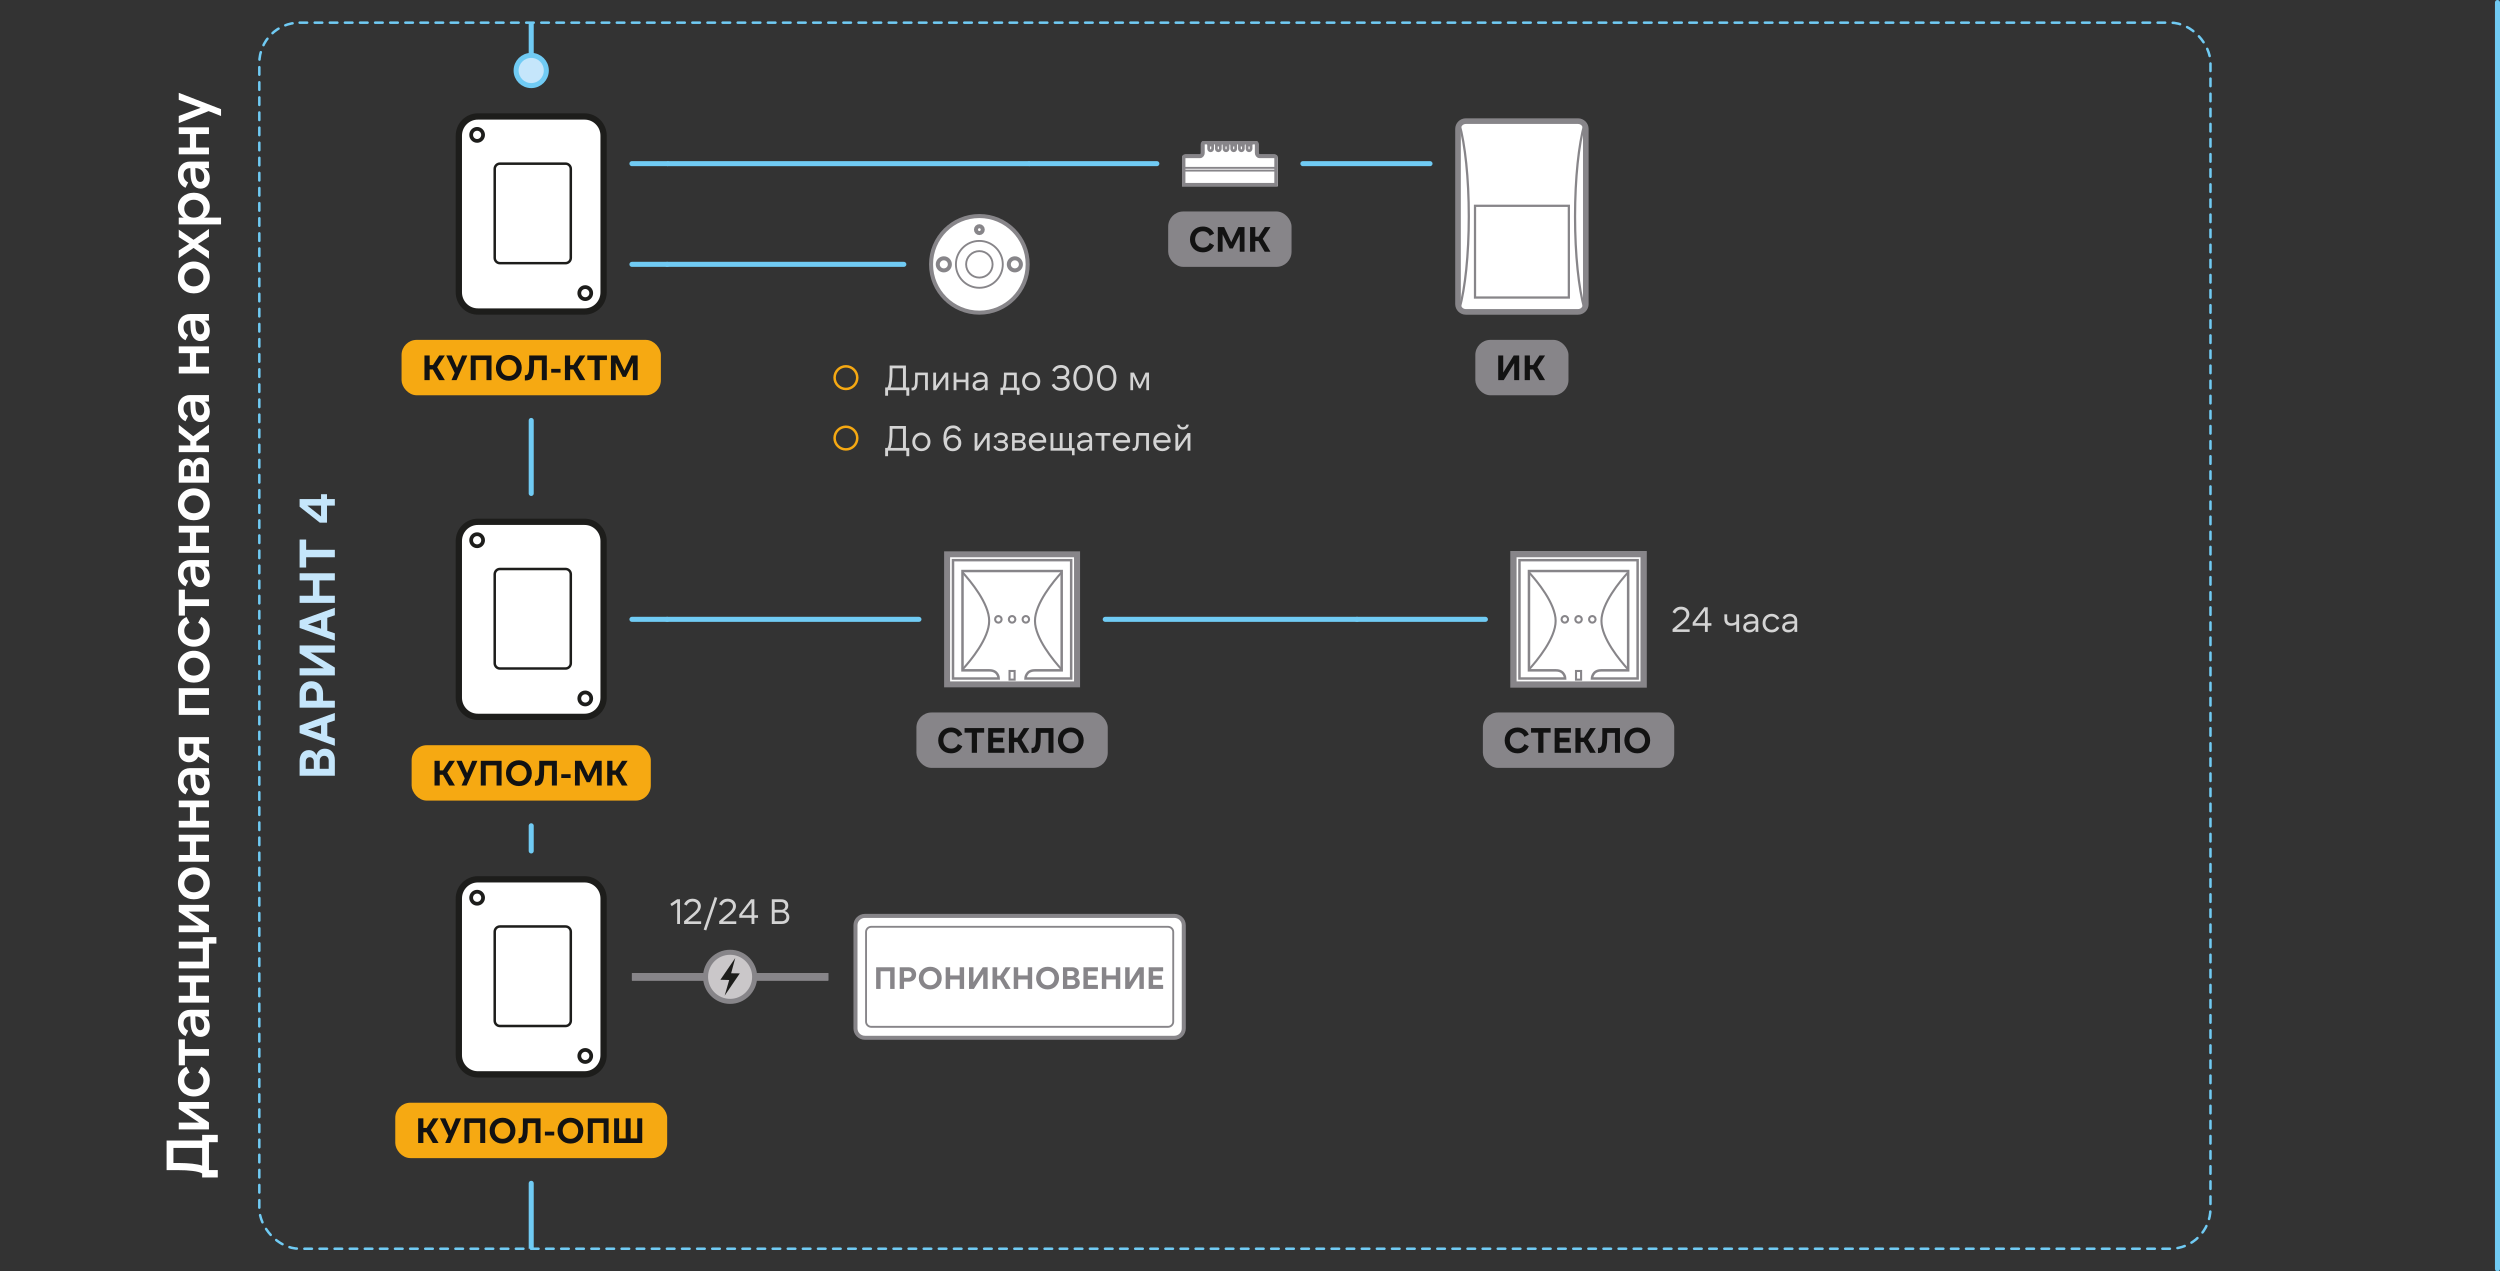 <svg width="993" height="505" viewBox="0 0 993 505" fill="none" xmlns="http://www.w3.org/2000/svg">
<rect x="0" y="0" width="993" height="505" fill="#333333" stroke="none"/>
<path d="M83 464.755L86.504 464.755L86.504 467.683L80.288 467.683L80.288 466.099C79.888 465.859 79.36 465.659 78.704 465.499C78.032 465.323 77.288 465.187 76.472 465.091C75.64 464.979 74.744 464.899 73.784 464.851C72.824 464.803 71.84 464.779 70.832 464.779L66.176 464.779L66.176 453.019L80.288 453.019L80.288 450.763L86.504 450.763L86.504 453.691L83 453.691L83 464.755ZM80.288 463.003L80.288 455.971L68.888 455.971L68.888 461.947L71.336 461.947C72.168 461.947 73.016 461.971 73.88 462.019C74.728 462.051 75.552 462.115 76.352 462.211C77.136 462.291 77.872 462.403 78.56 462.547C79.232 462.675 79.808 462.827 80.288 463.003ZM71 445.907L79.112 445.907L71 440.459L71 437.723L83 437.723L83 440.411L74.888 440.411L83 445.859L83 448.595L71 448.595L71 445.907ZM83.336 429.179C83.336 430.107 83.184 430.963 82.88 431.747C82.56 432.515 82.12 433.179 81.56 433.739C81 434.283 80.336 434.715 79.568 435.035C78.784 435.355 77.928 435.515 77 435.515C76.072 435.515 75.224 435.355 74.456 435.035C73.672 434.715 73 434.283 72.44 433.739C71.88 433.179 71.448 432.515 71.144 431.747C70.824 430.963 70.664 430.107 70.664 429.179C70.664 427.899 70.96 426.787 71.552 425.843C72.144 424.899 72.984 424.187 74.072 423.707L75.296 426.059C74.608 426.363 74.088 426.787 73.736 427.331C73.368 427.859 73.184 428.483 73.184 429.203C73.184 429.731 73.28 430.211 73.472 430.643C73.664 431.075 73.936 431.451 74.288 431.771C74.624 432.075 75.024 432.315 75.488 432.491C75.936 432.651 76.44 432.731 77 432.731C77.544 432.731 78.048 432.651 78.512 432.491C78.976 432.315 79.384 432.075 79.736 431.771C80.072 431.451 80.336 431.075 80.528 430.643C80.72 430.211 80.816 429.731 80.816 429.203C80.816 428.483 80.64 427.859 80.288 427.331C79.92 426.787 79.392 426.363 78.704 426.059L79.928 423.707C81.016 424.187 81.856 424.899 82.448 425.843C83.04 426.787 83.336 427.899 83.336 429.179ZM71 412.861L73.448 412.861L73.448 416.677L83 416.677L83 419.365L73.448 419.365L73.448 423.157L71 423.157L71 412.861ZM79.664 411.857C78.496 411.857 77.56 411.401 76.856 410.489C76.152 409.577 75.768 408.225 75.704 406.433L75.56 402.641L77.528 402.641L77.672 406.001C77.72 407.153 77.912 407.977 78.248 408.473C78.584 408.953 79 409.193 79.496 409.193C79.992 409.193 80.384 409.009 80.672 408.641C80.96 408.257 81.104 407.745 81.104 407.105C81.104 406.609 81.024 406.161 80.864 405.761C80.688 405.345 80.456 404.985 80.168 404.681C79.864 404.377 79.512 404.145 79.112 403.985C78.696 403.809 78.248 403.721 77.768 403.721L78.032 402.905C78.848 402.921 79.584 403.041 80.24 403.265C80.896 403.489 81.456 403.817 81.92 404.249C82.384 404.665 82.736 405.169 82.976 405.761C83.216 406.353 83.336 407.009 83.336 407.729C83.336 408.385 83.24 408.969 83.048 409.481C82.872 409.993 82.624 410.425 82.304 410.777C81.968 411.113 81.576 411.377 81.128 411.569C80.68 411.761 80.192 411.857 79.664 411.857ZM83 403.721L75.464 403.721C74.696 403.721 74.08 403.961 73.616 404.441C73.136 404.921 72.896 405.585 72.896 406.433C72.896 407.105 73.056 407.697 73.376 408.209C73.696 408.705 74.152 409.097 74.744 409.385L73.688 411.521C72.728 411.073 71.984 410.417 71.456 409.553C70.928 408.673 70.664 407.601 70.664 406.337C70.664 405.537 70.776 404.817 71 404.177C71.224 403.521 71.552 402.969 71.984 402.521C72.4 402.073 72.904 401.729 73.496 401.489C74.088 401.233 74.76 401.105 75.512 401.105L83 401.105L83 403.721ZM71 387.501L83 387.501L83 390.189L77.888 390.189L77.888 395.541L83 395.541L83 398.229L71 398.229L71 395.541L75.44 395.541L75.44 390.189L71 390.189L71 387.501ZM83 384.641L71 384.641L71 381.953L80.552 381.953L80.552 376.721L71 376.721L71 374.033L80.552 374.033L80.552 372.233L85.952 372.233L85.952 374.801L83 374.801L83 384.641ZM71 367.592L79.112 367.592L71 362.144L71 359.408L83 359.408L83 362.096L74.888 362.096L83 367.544L83 370.28L71 370.28L71 367.592ZM83.336 350.864C83.336 351.792 83.176 352.648 82.856 353.432C82.536 354.2 82.096 354.864 81.536 355.424C80.976 355.984 80.312 356.424 79.544 356.744C78.76 357.048 77.912 357.2 77 357.2C76.088 357.2 75.248 357.048 74.48 356.744C73.696 356.424 73.024 355.984 72.464 355.424C71.904 354.864 71.464 354.2 71.144 353.432C70.824 352.648 70.664 351.792 70.664 350.864C70.664 349.936 70.824 349.088 71.144 348.32C71.464 347.552 71.912 346.888 72.488 346.328C73.048 345.768 73.712 345.336 74.48 345.032C75.248 344.712 76.088 344.552 77 344.552C77.912 344.552 78.752 344.712 79.52 345.032C80.288 345.336 80.96 345.768 81.536 346.328C82.096 346.888 82.536 347.552 82.856 348.32C83.176 349.088 83.336 349.936 83.336 350.864ZM80.816 350.864C80.816 350.352 80.72 349.88 80.528 349.448C80.336 349.016 80.072 348.64 79.736 348.32C79.384 348 78.976 347.752 78.512 347.576C78.048 347.4 77.544 347.312 77 347.312C76.44 347.312 75.936 347.4 75.488 347.576C75.024 347.752 74.624 348 74.288 348.32C73.936 348.64 73.664 349.016 73.472 349.448C73.28 349.88 73.184 350.352 73.184 350.864C73.184 351.392 73.28 351.872 73.472 352.304C73.664 352.736 73.936 353.112 74.288 353.432C74.624 353.736 75.024 353.976 75.488 354.152C75.936 354.328 76.44 354.416 77 354.416C77.544 354.416 78.048 354.328 78.512 354.152C78.976 353.976 79.384 353.736 79.736 353.432C80.072 353.112 80.336 352.736 80.528 352.304C80.72 351.872 80.816 351.392 80.816 350.864ZM71 331.557L83 331.557L83 334.245L77.888 334.245L77.888 339.597L83 339.597L83 342.285L71 342.285L71 339.597L75.44 339.597L75.44 334.245L71 334.245L71 331.557ZM71 317.969L83 317.969L83 320.657L77.888 320.657L77.888 326.009L83 326.009L83 328.697L71 328.697L71 326.009L75.44 326.009L75.44 320.657L71 320.657L71 317.969ZM79.664 315.854C78.496 315.854 77.56 315.398 76.856 314.486C76.152 313.574 75.768 312.222 75.704 310.43L75.56 306.638L77.528 306.638L77.672 309.998C77.72 311.15 77.912 311.974 78.248 312.47C78.584 312.95 79 313.19 79.496 313.19C79.992 313.19 80.384 313.006 80.672 312.638C80.96 312.254 81.104 311.742 81.104 311.102C81.104 310.606 81.024 310.158 80.864 309.758C80.688 309.342 80.456 308.982 80.168 308.678C79.864 308.374 79.512 308.142 79.112 307.982C78.696 307.806 78.248 307.718 77.768 307.718L78.032 306.902C78.848 306.918 79.584 307.038 80.24 307.262C80.896 307.486 81.456 307.814 81.92 308.246C82.384 308.662 82.736 309.166 82.976 309.758C83.216 310.35 83.336 311.006 83.336 311.726C83.336 312.382 83.24 312.966 83.048 313.478C82.872 313.99 82.624 314.422 82.304 314.774C81.968 315.11 81.576 315.374 81.128 315.566C80.68 315.758 80.192 315.854 79.664 315.854ZM83 307.718L75.464 307.718C74.696 307.718 74.08 307.958 73.616 308.438C73.136 308.918 72.896 309.582 72.896 310.43C72.896 311.102 73.056 311.694 73.376 312.206C73.696 312.702 74.152 313.094 74.744 313.382L73.688 315.518C72.728 315.07 71.984 314.414 71.456 313.55C70.928 312.67 70.664 311.598 70.664 310.334C70.664 309.534 70.776 308.814 71 308.174C71.224 307.518 71.552 306.966 71.984 306.518C72.4 306.07 72.904 305.726 73.496 305.486C74.088 305.23 74.76 305.102 75.512 305.102L83 305.102L83 307.718ZM78.512 297.521L83 300.233L83 303.257L78.008 300.089L78.512 297.521ZM73.304 295.409L73.304 298.145C73.304 298.785 73.472 299.281 73.808 299.633C74.144 299.985 74.568 300.161 75.08 300.161C75.608 300.161 76.032 299.985 76.352 299.633C76.672 299.281 76.832 298.785 76.832 298.145L76.832 295.409L73.304 295.409ZM71 298.481L71 292.793L83 292.793L83 295.409L79.16 295.409L79.16 298.481C79.16 299.137 79.056 299.729 78.848 300.257C78.64 300.785 78.36 301.241 78.008 301.625C77.64 301.993 77.208 302.281 76.712 302.489C76.216 302.681 75.672 302.777 75.08 302.777C74.488 302.777 73.944 302.673 73.448 302.465C72.936 302.257 72.504 301.969 72.152 301.601C71.784 301.233 71.504 300.785 71.312 300.257C71.104 299.729 71 299.137 71 298.481ZM71 283.957L71 273.349L83 273.349L83 276.037L73.448 276.037L73.448 281.269L83 281.269L83 283.957L71 283.957ZM83.336 264.798C83.336 265.726 83.176 266.582 82.856 267.366C82.536 268.134 82.096 268.798 81.536 269.358C80.976 269.918 80.312 270.358 79.544 270.678C78.76 270.982 77.912 271.134 77 271.134C76.088 271.134 75.248 270.982 74.48 270.678C73.696 270.358 73.024 269.918 72.464 269.358C71.904 268.798 71.464 268.134 71.144 267.366C70.824 266.582 70.664 265.726 70.664 264.798C70.664 263.87 70.824 263.022 71.144 262.254C71.464 261.486 71.912 260.822 72.488 260.262C73.048 259.702 73.712 259.27 74.48 258.966C75.248 258.646 76.088 258.486 77 258.486C77.912 258.486 78.752 258.646 79.52 258.966C80.288 259.27 80.96 259.702 81.536 260.262C82.096 260.822 82.536 261.486 82.856 262.254C83.176 263.022 83.336 263.87 83.336 264.798ZM80.816 264.798C80.816 264.286 80.72 263.814 80.528 263.382C80.336 262.95 80.072 262.574 79.736 262.254C79.384 261.934 78.976 261.686 78.512 261.51C78.048 261.334 77.544 261.246 77 261.246C76.44 261.246 75.936 261.334 75.488 261.51C75.024 261.686 74.624 261.934 74.288 262.254C73.936 262.574 73.664 262.95 73.472 263.382C73.28 263.814 73.184 264.286 73.184 264.798C73.184 265.326 73.28 265.806 73.472 266.238C73.664 266.67 73.936 267.046 74.288 267.366C74.624 267.67 75.024 267.91 75.488 268.086C75.936 268.262 76.44 268.35 77 268.35C77.544 268.35 78.048 268.262 78.512 268.086C78.976 267.91 79.384 267.67 79.736 267.366C80.072 267.046 80.336 266.67 80.528 266.238C80.72 265.806 80.816 265.326 80.816 264.798ZM83.336 250.531C83.336 251.459 83.184 252.315 82.88 253.099C82.56 253.867 82.12 254.531 81.56 255.091C81 255.635 80.336 256.067 79.568 256.387C78.784 256.707 77.928 256.867 77 256.867C76.072 256.867 75.224 256.707 74.456 256.387C73.672 256.067 73 255.635 72.44 255.091C71.88 254.531 71.448 253.867 71.144 253.099C70.824 252.315 70.664 251.459 70.664 250.531C70.664 249.251 70.96 248.139 71.552 247.195C72.144 246.251 72.984 245.539 74.072 245.059L75.296 247.411C74.608 247.715 74.088 248.139 73.736 248.683C73.368 249.211 73.184 249.835 73.184 250.555C73.184 251.083 73.28 251.563 73.472 251.995C73.664 252.427 73.936 252.803 74.288 253.123C74.624 253.427 75.024 253.667 75.488 253.843C75.936 254.003 76.44 254.083 77 254.083C77.544 254.083 78.048 254.003 78.512 253.843C78.976 253.667 79.384 253.427 79.736 253.123C80.072 252.803 80.336 252.427 80.528 251.995C80.72 251.563 80.816 251.083 80.816 250.555C80.816 249.835 80.64 249.211 80.288 248.683C79.92 248.139 79.392 247.715 78.704 247.411L79.928 245.059C81.016 245.539 81.856 246.251 82.448 247.195C83.04 248.139 83.336 249.251 83.336 250.531ZM71 234.213L73.448 234.213L73.448 238.029L83 238.029L83 240.717L73.448 240.717L73.448 244.509L71 244.509L71 234.213ZM79.664 233.21C78.496 233.21 77.56 232.754 76.856 231.842C76.152 230.93 75.768 229.578 75.704 227.786L75.56 223.994L77.528 223.994L77.672 227.354C77.72 228.506 77.912 229.33 78.248 229.826C78.584 230.306 79 230.546 79.496 230.546C79.992 230.546 80.384 230.362 80.672 229.994C80.96 229.61 81.104 229.098 81.104 228.458C81.104 227.962 81.024 227.514 80.864 227.114C80.688 226.698 80.456 226.338 80.168 226.034C79.864 225.73 79.512 225.498 79.112 225.338C78.696 225.162 78.248 225.074 77.768 225.074L78.032 224.258C78.848 224.274 79.584 224.394 80.24 224.618C80.896 224.842 81.456 225.17 81.92 225.602C82.384 226.018 82.736 226.522 82.976 227.114C83.216 227.706 83.336 228.362 83.336 229.082C83.336 229.738 83.24 230.322 83.048 230.834C82.872 231.346 82.624 231.778 82.304 232.13C81.968 232.466 81.576 232.73 81.128 232.922C80.68 233.114 80.192 233.21 79.664 233.21ZM83 225.074L75.464 225.074C74.696 225.074 74.08 225.314 73.616 225.794C73.136 226.274 72.896 226.938 72.896 227.786C72.896 228.458 73.056 229.05 73.376 229.562C73.696 230.058 74.152 230.45 74.744 230.738L73.688 232.874C72.728 232.426 71.984 231.77 71.456 230.906C70.928 230.026 70.664 228.954 70.664 227.69C70.664 226.89 70.776 226.17 71 225.53C71.224 224.874 71.552 224.322 71.984 223.874C72.4 223.426 72.904 223.082 73.496 222.842C74.088 222.586 74.76 222.458 75.512 222.458L83 222.458L83 225.074ZM71 208.853L83 208.853L83 211.541L77.888 211.541L77.888 216.893L83 216.893L83 219.581L71 219.581L71 216.893L75.44 216.893L75.44 211.541L71 211.541L71 208.853ZM83.336 200.306C83.336 201.234 83.176 202.09 82.856 202.874C82.536 203.642 82.096 204.306 81.536 204.866C80.976 205.426 80.312 205.866 79.544 206.186C78.76 206.49 77.912 206.642 77 206.642C76.088 206.642 75.248 206.49 74.48 206.186C73.696 205.866 73.024 205.426 72.464 204.866C71.904 204.306 71.464 203.642 71.144 202.874C70.824 202.09 70.664 201.234 70.664 200.306C70.664 199.378 70.824 198.53 71.144 197.762C71.464 196.994 71.912 196.33 72.488 195.77C73.048 195.21 73.712 194.778 74.48 194.474C75.248 194.154 76.088 193.994 77 193.994C77.912 193.994 78.752 194.154 79.52 194.474C80.288 194.778 80.96 195.21 81.536 195.77C82.096 196.33 82.536 196.994 82.856 197.762C83.176 198.53 83.336 199.378 83.336 200.306ZM80.816 200.306C80.816 199.794 80.72 199.322 80.528 198.89C80.336 198.458 80.072 198.082 79.736 197.762C79.384 197.442 78.976 197.194 78.512 197.018C78.048 196.842 77.544 196.754 77 196.754C76.44 196.754 75.936 196.842 75.488 197.018C75.024 197.194 74.624 197.442 74.288 197.762C73.936 198.082 73.664 198.458 73.472 198.89C73.28 199.322 73.184 199.794 73.184 200.306C73.184 200.834 73.28 201.314 73.472 201.746C73.664 202.178 73.936 202.554 74.288 202.874C74.624 203.178 75.024 203.418 75.488 203.594C75.936 203.77 76.44 203.858 77 203.858C77.544 203.858 78.048 203.77 78.512 203.594C78.976 203.418 79.384 203.178 79.736 202.874C80.072 202.554 80.336 202.178 80.528 201.746C80.72 201.314 80.816 200.834 80.816 200.306ZM83 191.726L71 191.726L71 185.798C71 185.222 71.08 184.71 71.24 184.262C71.4 183.814 71.624 183.438 71.912 183.134C72.184 182.83 72.512 182.598 72.896 182.438C73.264 182.278 73.656 182.198 74.072 182.198C74.696 182.198 75.248 182.374 75.728 182.726C76.208 183.062 76.536 183.606 76.712 184.358L76.592 184.406C76.8 183.51 77.176 182.846 77.72 182.414C78.264 181.966 78.904 181.742 79.64 181.742C80.136 181.742 80.592 181.838 81.008 182.03C81.408 182.222 81.76 182.494 82.064 182.846C82.368 183.182 82.6 183.59 82.76 184.07C82.92 184.534 83 185.046 83 185.606L83 191.726ZM75.8 189.182L75.8 186.206C75.8 185.742 75.672 185.39 75.416 185.15C75.144 184.91 74.824 184.79 74.456 184.79C74.088 184.79 73.776 184.91 73.52 185.15C73.264 185.39 73.136 185.742 73.136 186.206L73.136 189.182L75.8 189.182ZM80.864 189.182L80.864 185.918C80.864 185.422 80.728 185.038 80.456 184.766C80.168 184.478 79.8 184.334 79.352 184.334C78.92 184.334 78.568 184.478 78.296 184.766C78.024 185.038 77.888 185.422 77.888 185.918L77.888 189.182L80.864 189.182ZM71 176.927L75.584 176.927L75.584 174.551L78.008 174.551L78.008 176.927L83 176.927L83 179.591L71 179.591L71 176.927ZM76.784 176.207L71 171.767L71 168.719L76.736 173.279L83 168.623L83 171.767L76.784 176.207ZM79.664 167.663C78.496 167.663 77.56 167.207 76.856 166.295C76.152 165.383 75.768 164.031 75.704 162.239L75.56 158.447L77.528 158.447L77.672 161.807C77.72 162.959 77.912 163.783 78.248 164.279C78.584 164.759 79 164.999 79.496 164.999C79.992 164.999 80.384 164.815 80.672 164.447C80.96 164.063 81.104 163.551 81.104 162.911C81.104 162.415 81.024 161.967 80.864 161.567C80.688 161.151 80.456 160.791 80.168 160.487C79.864 160.183 79.512 159.951 79.112 159.791C78.696 159.615 78.248 159.527 77.768 159.527L78.032 158.711C78.848 158.727 79.584 158.847 80.24 159.071C80.896 159.295 81.456 159.623 81.92 160.055C82.384 160.471 82.736 160.975 82.976 161.567C83.216 162.159 83.336 162.815 83.336 163.535C83.336 164.191 83.24 164.775 83.048 165.287C82.872 165.799 82.624 166.231 82.304 166.583C81.968 166.919 81.576 167.183 81.128 167.375C80.68 167.567 80.192 167.663 79.664 167.663ZM83 159.527L75.464 159.527C74.696 159.527 74.08 159.767 73.616 160.247C73.136 160.727 72.896 161.391 72.896 162.239C72.896 162.911 73.056 163.503 73.376 164.015C73.696 164.511 74.152 164.903 74.744 165.191L73.688 167.327C72.728 166.879 71.984 166.223 71.456 165.359C70.928 164.479 70.664 163.407 70.664 162.143C70.664 161.343 70.776 160.623 71 159.983C71.224 159.327 71.552 158.775 71.984 158.327C72.4 157.879 72.904 157.535 73.496 157.295C74.088 157.039 74.76 156.911 75.512 156.911L83 156.911L83 159.527ZM71 137.6L83 137.6L83 140.288L77.888 140.288L77.888 145.64L83 145.64L83 148.328L71 148.328L71 145.64L75.44 145.64L75.44 140.288L71 140.288L71 137.6ZM79.664 135.484C78.496 135.484 77.56 135.028 76.856 134.116C76.152 133.204 75.768 131.852 75.704 130.06L75.56 126.268L77.528 126.268L77.672 129.628C77.72 130.78 77.912 131.604 78.248 132.1C78.584 132.58 79 132.82 79.496 132.82C79.992 132.82 80.384 132.636 80.672 132.268C80.96 131.884 81.104 131.372 81.104 130.732C81.104 130.236 81.024 129.788 80.864 129.388C80.688 128.972 80.456 128.612 80.168 128.308C79.864 128.004 79.512 127.772 79.112 127.612C78.696 127.436 78.248 127.348 77.768 127.348L78.032 126.532C78.848 126.548 79.584 126.668 80.24 126.892C80.896 127.116 81.456 127.444 81.92 127.876C82.384 128.292 82.736 128.796 82.976 129.388C83.216 129.98 83.336 130.636 83.336 131.356C83.336 132.012 83.24 132.596 83.048 133.108C82.872 133.62 82.624 134.052 82.304 134.404C81.968 134.74 81.576 135.004 81.128 135.196C80.68 135.388 80.192 135.484 79.664 135.484ZM83 127.348L75.464 127.348C74.696 127.348 74.08 127.588 73.616 128.068C73.136 128.548 72.896 129.212 72.896 130.06C72.896 130.732 73.056 131.324 73.376 131.836C73.696 132.332 74.152 132.724 74.744 133.012L73.688 135.148C72.728 134.7 71.984 134.044 71.456 133.18C70.928 132.3 70.664 131.228 70.664 129.964C70.664 129.164 70.776 128.444 71 127.804C71.224 127.148 71.552 126.596 71.984 126.148C72.4 125.7 72.904 125.356 73.496 125.116C74.088 124.86 74.76 124.732 75.512 124.732L83 124.732L83 127.348ZM83.336 110.197C83.336 111.125 83.176 111.981 82.856 112.765C82.536 113.533 82.096 114.197 81.536 114.757C80.976 115.317 80.312 115.757 79.544 116.077C78.76 116.381 77.912 116.533 77 116.533C76.088 116.533 75.248 116.381 74.48 116.077C73.696 115.757 73.024 115.317 72.464 114.757C71.904 114.197 71.464 113.533 71.144 112.765C70.824 111.981 70.664 111.125 70.664 110.197C70.664 109.269 70.824 108.421 71.144 107.653C71.464 106.885 71.912 106.221 72.488 105.661C73.048 105.101 73.712 104.669 74.48 104.365C75.248 104.045 76.088 103.885 77 103.885C77.912 103.885 78.752 104.045 79.52 104.365C80.288 104.669 80.96 105.101 81.536 105.661C82.096 106.221 82.536 106.885 82.856 107.653C83.176 108.421 83.336 109.269 83.336 110.197ZM80.816 110.197C80.816 109.685 80.72 109.213 80.528 108.781C80.336 108.349 80.072 107.973 79.736 107.653C79.384 107.333 78.976 107.085 78.512 106.909C78.048 106.733 77.544 106.645 77 106.645C76.44 106.645 75.936 106.733 75.488 106.909C75.024 107.085 74.624 107.333 74.288 107.653C73.936 107.973 73.664 108.349 73.472 108.781C73.28 109.213 73.184 109.685 73.184 110.197C73.184 110.725 73.28 111.205 73.472 111.637C73.664 112.069 73.936 112.445 74.288 112.765C74.624 113.069 75.024 113.309 75.488 113.485C75.936 113.661 76.44 113.749 77 113.749C77.544 113.749 78.048 113.661 78.512 113.485C78.976 113.309 79.384 113.069 79.736 112.765C80.072 112.445 80.336 112.069 80.528 111.637C80.72 111.205 80.816 110.725 80.816 110.197ZM83 102.794L76.592 98.282L76.592 95.45L83 90.938L83 94.058L78.392 97.034L78.392 96.77L83 99.746L83 102.794ZM77.168 98.282L71 102.53L71 99.506L75.416 96.698L75.416 96.962L71 94.154L71 91.202L77.168 95.45L77.168 98.282ZM87.8 89.13L71 89.13L71 86.442L87.8 86.442L87.8 89.13ZM83.336 82.242C83.336 83.074 83.176 83.818 82.856 84.474C82.536 85.114 82.096 85.658 81.536 86.106C80.96 86.554 80.288 86.89 79.52 87.114C78.752 87.338 77.912 87.45 77 87.45C76.088 87.45 75.248 87.338 74.48 87.114C73.712 86.89 73.048 86.554 72.488 86.106C71.912 85.658 71.464 85.114 71.144 84.474C70.824 83.818 70.664 83.074 70.664 82.242C70.664 81.41 70.824 80.65 71.144 79.962C71.464 79.258 71.912 78.658 72.488 78.162C73.048 77.666 73.712 77.274 74.48 76.986C75.248 76.698 76.088 76.554 77 76.554C77.912 76.554 78.752 76.698 79.52 76.986C80.288 77.258 80.96 77.65 81.536 78.162C82.096 78.658 82.536 79.258 82.856 79.962C83.176 80.65 83.336 81.41 83.336 82.242ZM80.816 82.89C80.816 82.362 80.72 81.882 80.528 81.45C80.336 81.018 80.072 80.65 79.736 80.346C79.384 80.026 78.976 79.778 78.512 79.602C78.032 79.426 77.52 79.338 76.976 79.338C76.432 79.338 75.928 79.426 75.464 79.602C75 79.778 74.6 80.026 74.264 80.346C73.928 80.65 73.664 81.018 73.472 81.45C73.28 81.882 73.184 82.362 73.184 82.89C73.184 83.402 73.28 83.874 73.472 84.306C73.664 84.738 73.928 85.114 74.264 85.434C74.6 85.754 75 86.002 75.464 86.178C75.912 86.354 76.416 86.442 76.976 86.442C77.52 86.442 78.032 86.354 78.512 86.178C78.976 86.002 79.384 85.754 79.736 85.434C80.072 85.114 80.336 84.738 80.528 84.306C80.72 83.874 80.816 83.402 80.816 82.89ZM79.664 74.929C78.496 74.929 77.56 74.473 76.856 73.561C76.152 72.649 75.768 71.297 75.704 69.505L75.56 65.713L77.528 65.713L77.672 69.073C77.72 70.225 77.912 71.049 78.248 71.545C78.584 72.025 79 72.265 79.496 72.265C79.992 72.265 80.384 72.081 80.672 71.713C80.96 71.329 81.104 70.817 81.104 70.177C81.104 69.681 81.024 69.233 80.864 68.833C80.688 68.417 80.456 68.057 80.168 67.753C79.864 67.449 79.512 67.217 79.112 67.057C78.696 66.881 78.248 66.793 77.768 66.793L78.032 65.977C78.848 65.993 79.584 66.113 80.24 66.337C80.896 66.561 81.456 66.889 81.92 67.321C82.384 67.737 82.736 68.241 82.976 68.833C83.216 69.425 83.336 70.081 83.336 70.801C83.336 71.457 83.24 72.041 83.048 72.553C82.872 73.065 82.624 73.497 82.304 73.849C81.968 74.185 81.576 74.449 81.128 74.641C80.68 74.833 80.192 74.929 79.664 74.929ZM83 66.793L75.464 66.793C74.696 66.793 74.08 67.033 73.616 67.513C73.136 67.993 72.896 68.657 72.896 69.505C72.896 70.177 73.056 70.769 73.376 71.281C73.696 71.777 74.152 72.169 74.744 72.457L73.688 74.593C72.728 74.145 71.984 73.489 71.456 72.625C70.928 71.745 70.664 70.673 70.664 69.409C70.664 68.609 70.776 67.889 71 67.249C71.224 66.593 71.552 66.041 71.984 65.593C72.4 65.145 72.904 64.801 73.496 64.561C74.088 64.305 74.76 64.177 75.512 64.177L83 64.177L83 66.793ZM71 50.573L83 50.573L83 53.261L77.888 53.261L77.888 58.613L83 58.613L83 61.301L71 61.301L71 58.613L75.44 58.613L75.44 53.261L71 53.261L71 50.573ZM87.8 46.081L82.856 44.137L71 48.889L71 46.057L79.688 42.817L71 39.673L71 36.865L87.8 43.369L87.8 46.081Z" fill="white"/>
<rect x="103" y="9" width="775" height="487" rx="16" stroke="#70CBF4" stroke-linecap="round" stroke-dasharray="3 3"/>
<path d="M211 9V22" stroke="#70CBF4" stroke-width="2"/>
<path d="M211 34C207.686 34 205 31.314 205 28C205 24.686 207.686 22 211 22C214.314 22 217 24.686 217 28C217 31.314 214.314 34 211 34Z" fill="#C5E6FB" stroke="#70CBF4" stroke-width="2" stroke-linecap="round"/>
<g clip-path="url(#clip0_511_41152)">
<path d="M232.21 46.266H189.79C185.626 46.266 182.25 49.684 182.25 53.9V116.1C182.25 120.316 185.626 123.734 189.79 123.734H232.21C236.374 123.734 239.75 120.316 239.75 116.1V53.9C239.75 49.684 236.374 46.266 232.21 46.266Z" fill="white"/>
<path d="M232.21 46.266H189.79C185.626 46.266 182.25 49.684 182.25 53.9V116.1C182.25 120.316 185.626 123.734 189.79 123.734H232.21C236.374 123.734 239.75 120.316 239.75 116.1V53.9C239.75 49.684 236.374 46.266 232.21 46.266Z" stroke="#1D1D1B" stroke-width="2.5" stroke-miterlimit="10" stroke-linecap="round"/>
<path d="M224.65 65H198.57C197.427 65 196.5 65.938 196.5 67.096V102.433C196.5 103.591 197.427 104.529 198.57 104.529H224.65C225.793 104.529 226.72 103.591 226.72 102.433V67.096C226.72 65.938 225.793 65 224.65 65Z" stroke="#1D1D1B" stroke-miterlimit="10" stroke-linecap="round"/>
<path d="M232.464 118.814C233.773 118.814 234.834 117.744 234.834 116.424C234.834 115.104 233.773 114.034 232.464 114.034C231.155 114.034 230.094 115.104 230.094 116.424C230.094 117.744 231.155 118.814 232.464 118.814Z" stroke="#1D1D1B" stroke-width="1.5" stroke-miterlimit="10" stroke-linecap="round"/>
<path d="M189.511 55.966C190.82 55.966 191.881 54.896 191.881 53.576C191.881 52.257 190.82 51.187 189.511 51.187C188.202 51.187 187.141 52.257 187.141 53.576C187.141 54.896 188.202 55.966 189.511 55.966Z" stroke="#1D1D1B" stroke-width="1.5" stroke-miterlimit="10" stroke-linecap="round"/>
</g>
<path d="M265 65L251 65" stroke="#70CBF4" stroke-width="2" stroke-linecap="round"/>
<path d="M251 105H265" stroke="#70CBF4" stroke-width="2" stroke-linecap="round"/>
<rect x="159.5" y="135" width="103" height="22" rx="6" fill="#F6A912"/>
<path d="M173.632 145.848L176.698 151H174.402L171.924 146.744H170.664V151H168.592V141.2H170.664V145.008H171.98L174.458 141.2H176.698L173.632 145.848ZM181.538 146.086L183.526 141.2H185.626L181.328 151H179.326L180.6 148.144L177.254 141.2H179.41L181.538 146.086ZM186.967 141.2H195.227V151H193.239V143.02H188.955V151H186.967V141.2ZM202.116 151.224C201.36 151.224 200.67 151.098 200.044 150.846C199.419 150.585 198.878 150.225 198.42 149.768C197.963 149.311 197.608 148.769 197.356 148.144C197.104 147.519 196.978 146.837 196.978 146.1C196.978 145.363 197.104 144.681 197.356 144.056C197.608 143.431 197.963 142.889 198.42 142.432C198.878 141.975 199.419 141.62 200.044 141.368C200.67 141.107 201.36 140.976 202.116 140.976C202.863 140.976 203.549 141.107 204.174 141.368C204.8 141.62 205.336 141.975 205.784 142.432C206.242 142.889 206.596 143.431 206.848 144.056C207.1 144.681 207.226 145.363 207.226 146.1C207.226 146.837 207.1 147.519 206.848 148.144C206.596 148.769 206.242 149.311 205.784 149.768C205.336 150.225 204.8 150.585 204.174 150.846C203.549 151.098 202.863 151.224 202.116 151.224ZM202.144 149.348C202.592 149.348 202.998 149.269 203.362 149.11C203.736 148.942 204.058 148.713 204.328 148.424C204.599 148.125 204.809 147.78 204.958 147.388C205.108 146.987 205.182 146.548 205.182 146.072C205.182 145.615 205.108 145.19 204.958 144.798C204.809 144.406 204.599 144.065 204.328 143.776C204.058 143.487 203.736 143.263 203.362 143.104C202.998 142.936 202.592 142.852 202.144 142.852C201.678 142.852 201.253 142.936 200.87 143.104C200.488 143.263 200.156 143.487 199.876 143.776C199.606 144.065 199.396 144.406 199.246 144.798C199.097 145.19 199.022 145.615 199.022 146.072C199.022 146.548 199.097 146.987 199.246 147.388C199.396 147.78 199.606 148.125 199.876 148.424C200.156 148.713 200.488 148.942 200.87 149.11C201.253 149.269 201.678 149.348 202.144 149.348ZM208.474 149.04H208.642C208.95 149.04 209.202 148.975 209.398 148.844C209.594 148.713 209.753 148.485 209.874 148.158C209.995 147.831 210.079 147.393 210.126 146.842C210.173 146.291 210.196 145.596 210.196 144.756V141.2H217.196V151H215.208V143.104H212.128V145.176C212.128 146.324 212.063 147.281 211.932 148.046C211.811 148.811 211.615 149.423 211.344 149.88C211.073 150.328 210.723 150.645 210.294 150.832C209.874 151.019 209.361 151.112 208.754 151.112H208.474V149.04ZM218.935 146.506H222.645V148.018H218.935V146.506ZM229.427 145.848L232.493 151H230.197L227.719 146.744H226.459V151H224.387V141.2H226.459V145.008H227.775L230.253 141.2H232.493L229.427 145.848ZM241.071 141.2V143.02H238.215V151H236.143V143.02H233.287V141.2H241.071ZM248 147.206L250.814 141.2H253.278V151H251.374V144.042L248.602 149.698H247.342L244.57 144.042V151H242.666V141.2H245.186L248 147.206Z" fill="#121212"/>
<path d="M211 167L211 196" stroke="#70CBF4" stroke-width="2" stroke-linecap="round"/>
<g clip-path="url(#clip1_511_41152)">
<path d="M232.21 207.266H189.79C185.626 207.266 182.25 210.684 182.25 214.9V277.1C182.25 281.316 185.626 284.734 189.79 284.734H232.21C236.374 284.734 239.75 281.316 239.75 277.1V214.9C239.75 210.684 236.374 207.266 232.21 207.266Z" fill="white"/>
<path d="M232.21 207.266H189.79C185.626 207.266 182.25 210.684 182.25 214.9V277.1C182.25 281.316 185.626 284.734 189.79 284.734H232.21C236.374 284.734 239.75 281.316 239.75 277.1V214.9C239.75 210.684 236.374 207.266 232.21 207.266Z" stroke="#1D1D1B" stroke-width="2.5" stroke-miterlimit="10" stroke-linecap="round"/>
<path d="M224.65 226H198.57C197.427 226 196.5 226.938 196.5 228.096V263.433C196.5 264.591 197.427 265.529 198.57 265.529H224.65C225.793 265.529 226.72 264.591 226.72 263.433V228.096C226.72 226.938 225.793 226 224.65 226Z" stroke="#1D1D1B" stroke-miterlimit="10" stroke-linecap="round"/>
<path d="M232.464 279.814C233.773 279.814 234.834 278.744 234.834 277.424C234.834 276.104 233.773 275.034 232.464 275.034C231.155 275.034 230.094 276.104 230.094 277.424C230.094 278.744 231.155 279.814 232.464 279.814Z" stroke="#1D1D1B" stroke-width="1.5" stroke-miterlimit="10" stroke-linecap="round"/>
<path d="M189.511 216.966C190.82 216.966 191.881 215.896 191.881 214.576C191.881 213.257 190.82 212.187 189.511 212.187C188.202 212.187 187.141 213.257 187.141 214.576C187.141 215.896 188.202 216.966 189.511 216.966Z" stroke="#1D1D1B" stroke-width="1.5" stroke-miterlimit="10" stroke-linecap="round"/>
</g>
<path d="M251 246H265" stroke="#70CBF4" stroke-width="2" stroke-linecap="round"/>
<rect x="163.5" y="296" width="95" height="22" rx="6" fill="#F6A912"/>
<path d="M177.632 306.848L180.698 312H178.402L175.924 307.744H174.664V312H172.592V302.2H174.664V306.008H175.98L178.458 302.2H180.698L177.632 306.848ZM185.538 307.086L187.526 302.2H189.626L185.328 312H183.326L184.6 309.144L181.254 302.2H183.41L185.538 307.086ZM190.967 302.2H199.227V312H197.239V304.02H192.955V312H190.967V302.2ZM206.116 312.224C205.36 312.224 204.67 312.098 204.044 311.846C203.419 311.585 202.878 311.225 202.42 310.768C201.963 310.311 201.608 309.769 201.356 309.144C201.104 308.519 200.978 307.837 200.978 307.1C200.978 306.363 201.104 305.681 201.356 305.056C201.608 304.431 201.963 303.889 202.42 303.432C202.878 302.975 203.419 302.62 204.044 302.368C204.67 302.107 205.36 301.976 206.116 301.976C206.863 301.976 207.549 302.107 208.174 302.368C208.8 302.62 209.336 302.975 209.784 303.432C210.242 303.889 210.596 304.431 210.848 305.056C211.1 305.681 211.226 306.363 211.226 307.1C211.226 307.837 211.1 308.519 210.848 309.144C210.596 309.769 210.242 310.311 209.784 310.768C209.336 311.225 208.8 311.585 208.174 311.846C207.549 312.098 206.863 312.224 206.116 312.224ZM206.144 310.348C206.592 310.348 206.998 310.269 207.362 310.11C207.736 309.942 208.058 309.713 208.328 309.424C208.599 309.125 208.809 308.78 208.958 308.388C209.108 307.987 209.182 307.548 209.182 307.072C209.182 306.615 209.108 306.19 208.958 305.798C208.809 305.406 208.599 305.065 208.328 304.776C208.058 304.487 207.736 304.263 207.362 304.104C206.998 303.936 206.592 303.852 206.144 303.852C205.678 303.852 205.253 303.936 204.87 304.104C204.488 304.263 204.156 304.487 203.876 304.776C203.606 305.065 203.396 305.406 203.246 305.798C203.097 306.19 203.022 306.615 203.022 307.072C203.022 307.548 203.097 307.987 203.246 308.388C203.396 308.78 203.606 309.125 203.876 309.424C204.156 309.713 204.488 309.942 204.87 310.11C205.253 310.269 205.678 310.348 206.144 310.348ZM212.474 310.04H212.642C212.95 310.04 213.202 309.975 213.398 309.844C213.594 309.713 213.753 309.485 213.874 309.158C213.995 308.831 214.079 308.393 214.126 307.842C214.173 307.291 214.196 306.596 214.196 305.756V302.2H221.196V312H219.208V304.104H216.128V306.176C216.128 307.324 216.063 308.281 215.932 309.046C215.811 309.811 215.615 310.423 215.344 310.88C215.073 311.328 214.723 311.645 214.294 311.832C213.874 312.019 213.361 312.112 212.754 312.112H212.474V310.04ZM222.935 307.506H226.645V309.018H222.935V307.506ZM233.707 308.206L236.521 302.2H238.985V312H237.081V305.042L234.309 310.698H233.049L230.277 305.042V312H228.373V302.2H230.893L233.707 308.206ZM246.224 306.848L249.29 312H246.994L244.516 307.744H243.256V312H241.184V302.2H243.256V306.008H244.572L247.05 302.2H249.29L246.224 306.848Z" fill="#121212"/>
<path d="M211 328L211 338" stroke="#70CBF4" stroke-width="2" stroke-linecap="round"/>
<g clip-path="url(#clip2_511_41152)">
<path d="M232.21 349.266H189.79C185.626 349.266 182.25 352.684 182.25 356.9V419.1C182.25 423.316 185.626 426.734 189.79 426.734H232.21C236.374 426.734 239.75 423.316 239.75 419.1V356.9C239.75 352.684 236.374 349.266 232.21 349.266Z" fill="white"/>
<path d="M232.21 349.266H189.79C185.626 349.266 182.25 352.684 182.25 356.9V419.1C182.25 423.316 185.626 426.734 189.79 426.734H232.21C236.374 426.734 239.75 423.316 239.75 419.1V356.9C239.75 352.684 236.374 349.266 232.21 349.266Z" stroke="#1D1D1B" stroke-width="2.5" stroke-miterlimit="10" stroke-linecap="round"/>
<path d="M224.65 368H198.57C197.427 368 196.5 368.938 196.5 370.096V405.433C196.5 406.591 197.427 407.529 198.57 407.529H224.65C225.793 407.529 226.72 406.591 226.72 405.433V370.096C226.72 368.938 225.793 368 224.65 368Z" stroke="#1D1D1B" stroke-miterlimit="10" stroke-linecap="round"/>
<path d="M232.464 421.814C233.773 421.814 234.834 420.744 234.834 419.424C234.834 418.104 233.773 417.034 232.464 417.034C231.155 417.034 230.094 418.104 230.094 419.424C230.094 420.744 231.155 421.814 232.464 421.814Z" stroke="#1D1D1B" stroke-width="1.5" stroke-miterlimit="10" stroke-linecap="round"/>
<path d="M189.511 358.966C190.82 358.966 191.881 357.896 191.881 356.576C191.881 355.257 190.82 354.187 189.511 354.187C188.202 354.187 187.141 355.257 187.141 356.576C187.141 357.896 188.202 358.966 189.511 358.966Z" stroke="#1D1D1B" stroke-width="1.5" stroke-miterlimit="10" stroke-linecap="round"/>
</g>
<path d="M251 388H265" stroke="#878589" stroke-width="3"/>
<rect x="157" y="438" width="108" height="22" rx="6" fill="#F6A912"/>
<path d="M171.132 448.848L174.198 454H171.902L169.424 449.744H168.164V454H166.092V444.2H168.164V448.008H169.48L171.958 444.2H174.198L171.132 448.848ZM179.038 449.086L181.026 444.2H183.126L178.828 454H176.826L178.1 451.144L174.754 444.2H176.91L179.038 449.086ZM184.467 444.2H192.727V454H190.739V446.02H186.455V454H184.467V444.2ZM199.616 454.224C198.86 454.224 198.17 454.098 197.544 453.846C196.919 453.585 196.378 453.225 195.92 452.768C195.463 452.311 195.108 451.769 194.856 451.144C194.604 450.519 194.478 449.837 194.478 449.1C194.478 448.363 194.604 447.681 194.856 447.056C195.108 446.431 195.463 445.889 195.92 445.432C196.378 444.975 196.919 444.62 197.544 444.368C198.17 444.107 198.86 443.976 199.616 443.976C200.363 443.976 201.049 444.107 201.674 444.368C202.3 444.62 202.836 444.975 203.284 445.432C203.742 445.889 204.096 446.431 204.348 447.056C204.6 447.681 204.726 448.363 204.726 449.1C204.726 449.837 204.6 450.519 204.348 451.144C204.096 451.769 203.742 452.311 203.284 452.768C202.836 453.225 202.3 453.585 201.674 453.846C201.049 454.098 200.363 454.224 199.616 454.224ZM199.644 452.348C200.092 452.348 200.498 452.269 200.862 452.11C201.236 451.942 201.558 451.713 201.828 451.424C202.099 451.125 202.309 450.78 202.458 450.388C202.608 449.987 202.682 449.548 202.682 449.072C202.682 448.615 202.608 448.19 202.458 447.798C202.309 447.406 202.099 447.065 201.828 446.776C201.558 446.487 201.236 446.263 200.862 446.104C200.498 445.936 200.092 445.852 199.644 445.852C199.178 445.852 198.753 445.936 198.37 446.104C197.988 446.263 197.656 446.487 197.376 446.776C197.106 447.065 196.896 447.406 196.746 447.798C196.597 448.19 196.522 448.615 196.522 449.072C196.522 449.548 196.597 449.987 196.746 450.388C196.896 450.78 197.106 451.125 197.376 451.424C197.656 451.713 197.988 451.942 198.37 452.11C198.753 452.269 199.178 452.348 199.644 452.348ZM205.974 452.04H206.142C206.45 452.04 206.702 451.975 206.898 451.844C207.094 451.713 207.253 451.485 207.374 451.158C207.495 450.831 207.579 450.393 207.626 449.842C207.673 449.291 207.696 448.596 207.696 447.756V444.2H214.696V454H212.708V446.104H209.628V448.176C209.628 449.324 209.563 450.281 209.432 451.046C209.311 451.811 209.115 452.423 208.844 452.88C208.573 453.328 208.223 453.645 207.794 453.832C207.374 454.019 206.861 454.112 206.254 454.112H205.974V452.04ZM216.435 449.506H220.145V451.018H216.435V449.506ZM226.591 454.224C225.835 454.224 225.144 454.098 224.519 453.846C223.894 453.585 223.352 453.225 222.895 452.768C222.438 452.311 222.083 451.769 221.831 451.144C221.579 450.519 221.453 449.837 221.453 449.1C221.453 448.363 221.579 447.681 221.831 447.056C222.083 446.431 222.438 445.889 222.895 445.432C223.352 444.975 223.894 444.62 224.519 444.368C225.144 444.107 225.835 443.976 226.591 443.976C227.338 443.976 228.024 444.107 228.649 444.368C229.274 444.62 229.811 444.975 230.259 445.432C230.716 445.889 231.071 446.431 231.323 447.056C231.575 447.681 231.701 448.363 231.701 449.1C231.701 449.837 231.575 450.519 231.323 451.144C231.071 451.769 230.716 452.311 230.259 452.768C229.811 453.225 229.274 453.585 228.649 453.846C228.024 454.098 227.338 454.224 226.591 454.224ZM226.619 452.348C227.067 452.348 227.473 452.269 227.837 452.11C228.21 451.942 228.532 451.713 228.803 451.424C229.074 451.125 229.284 450.78 229.433 450.388C229.582 449.987 229.657 449.548 229.657 449.072C229.657 448.615 229.582 448.19 229.433 447.798C229.284 447.406 229.074 447.065 228.803 446.776C228.532 446.487 228.21 446.263 227.837 446.104C227.473 445.936 227.067 445.852 226.619 445.852C226.152 445.852 225.728 445.936 225.345 446.104C224.962 446.263 224.631 446.487 224.351 446.776C224.08 447.065 223.87 447.406 223.721 447.798C223.572 448.19 223.497 448.615 223.497 449.072C223.497 449.548 223.572 449.987 223.721 450.388C223.87 450.78 224.08 451.125 224.351 451.424C224.631 451.713 224.962 451.942 225.345 452.11C225.728 452.269 226.152 452.348 226.619 452.348ZM233.481 444.2H241.741V454H239.753V446.02H235.469V454H233.481V444.2ZM243.926 444.2H245.914V452.18H248.518V444.2H250.506V452.18H253.11V444.2H255.098V454H243.926V444.2Z" fill="#121212"/>
<path d="M212 470C212 469.448 211.552 469 211 469C210.448 469 210 469.448 210 470L212 470ZM210 470L210 496L212 496L212 470L210 470Z" fill="#70CBF4"/>
<path d="M265 66H409V64H265V66Z" fill="#70CBF4"/>
<path d="M359 105H265" stroke="#70CBF4" stroke-width="2" stroke-linecap="round"/>
<g clip-path="url(#clip3_511_41152)">
<path d="M389.002 124.189C399.6 124.189 408.191 115.598 408.191 105C408.191 94.402 399.6 85.811 389.002 85.811C378.404 85.811 369.812 94.402 369.812 105C369.812 115.598 378.404 124.189 389.002 124.189Z" fill="white"/>
<path d="M388.999 114.312C394.141 114.312 398.31 110.143 398.31 105C398.31 99.858 394.141 95.689 388.999 95.689C383.856 95.689 379.688 99.858 379.688 105C379.688 110.143 383.856 114.312 388.999 114.312Z" stroke="#878589" stroke-width="0.75" stroke-linecap="round" stroke-linejoin="round"/>
<path d="M389.001 110.258C391.905 110.258 394.259 107.904 394.259 105C394.259 102.095 391.905 99.741 389.001 99.741C386.096 99.741 383.742 102.095 383.742 105C383.742 107.904 386.096 110.258 389.001 110.258Z" stroke="#878589" stroke-width="0.75" stroke-linecap="round" stroke-linejoin="round"/>
<path d="M389.002 124.189C399.6 124.189 408.191 115.598 408.191 105C408.191 94.402 399.6 85.811 389.002 85.811C378.404 85.811 369.812 94.402 369.812 105C369.812 115.598 378.404 124.189 389.002 124.189Z" stroke="#878589" stroke-width="1.6" stroke-linecap="round" stroke-linejoin="round"/>
<path d="M374.886 107.401C376.212 107.401 377.287 106.326 377.287 105C377.287 103.674 376.212 102.599 374.886 102.599C373.559 102.599 372.484 103.674 372.484 105C372.484 106.326 373.559 107.401 374.886 107.401Z" stroke="#878589" stroke-width="1.6" stroke-linecap="round" stroke-linejoin="round"/>
<path d="M403.104 107.401C404.43 107.401 405.506 106.326 405.506 105C405.506 103.674 404.43 102.599 403.104 102.599C401.778 102.599 400.703 103.674 400.703 105C400.703 106.326 401.778 107.401 403.104 107.401Z" stroke="#878589" stroke-width="1.6" stroke-linecap="round" stroke-linejoin="round"/>
<path d="M389.004 92.578C389.748 92.578 390.351 91.966 390.351 91.211C390.351 90.455 389.748 89.843 389.004 89.843C388.26 89.843 387.656 90.455 387.656 91.211C387.656 91.966 388.26 92.578 389.004 92.578Z" stroke="#878589" stroke-width="1.6" stroke-linecap="round" stroke-linejoin="round"/>
</g>
<path d="M409 65H459.5" stroke="#70CBF4" stroke-width="2" stroke-linecap="round"/>
<g clip-path="url(#clip4_511_41152)">
<path d="M506.082 61.474H500.32C499.965 61.474 499.775 60.995 499.775 60.743V57.312C499.775 56.588 499.188 56 498.465 56H496.911L496.365 56.062V56.608C496.365 56.895 495.895 56.957 495.895 56.547V56H493.856L493.311 56.062V56.608C493.311 56.895 492.84 56.957 492.84 56.547V56H490.801L490.256 56.062V56.608C490.256 56.895 489.785 56.957 489.785 56.547V56H487.747L487.201 56.062V56.608C487.201 56.895 486.731 56.957 486.731 56.547V56H484.692L484.146 56.062V56.608C484.146 56.895 483.676 56.957 483.676 56.547V56H481.637L481.092 56.062V56.608C481.092 56.895 480.621 56.957 480.621 56.547V56H478.521C477.798 56 477.212 56.588 477.212 57.312V60.743C477.212 61.036 476.994 61.474 476.666 61.474H470.918C470.134 61.474 469.5 62.109 469.5 62.888V73.993H507.5V62.888C507.5 62.109 506.866 61.467 506.082 61.467V61.474Z" fill="white"/>
<path d="M486.195 56.547V59.069C486.195 59.513 486.543 59.875 486.979 59.875C487.409 59.875 487.764 59.513 487.764 59.069V56.547" stroke="#878589" stroke-width="1.11" stroke-miterlimit="10"/>
<path d="M483.141 56.547V59.069C483.141 59.513 483.488 59.875 483.925 59.875C484.354 59.875 484.709 59.513 484.709 59.069V56.547" stroke="#878589" stroke-width="1.11" stroke-miterlimit="10"/>
<path d="M480.086 56.547V59.069C480.086 59.513 480.434 59.875 480.87 59.875C481.3 59.875 481.654 59.513 481.654 59.069V56.547" stroke="#878589" stroke-width="1.11" stroke-miterlimit="10"/>
<path d="M506.956 66.668H470.047" stroke="#878589" stroke-width="0.75"/>
<path d="M506.956 67.768H470.047" stroke="#878589" stroke-width="0.75"/>
<path d="M490.81 56.547V59.069C490.81 59.513 490.463 59.875 490.026 59.875C489.597 59.875 489.242 59.513 489.242 59.069V56.547" stroke="#878589" stroke-width="1.11" stroke-miterlimit="10"/>
<path d="M493.865 56.547V59.069C493.865 59.513 493.517 59.875 493.081 59.875C492.651 59.875 492.297 59.513 492.297 59.069V56.547" stroke="#878589" stroke-width="1.11" stroke-miterlimit="10"/>
<path d="M496.912 56.547V59.069C496.912 59.513 496.564 59.875 496.128 59.875C495.698 59.875 495.344 59.513 495.344 59.069V56.547" stroke="#878589" stroke-width="1.11" stroke-miterlimit="10"/>
<path d="M506.083 62.021H500.321C499.626 62.021 499.23 61.289 499.23 60.743V57.312C499.23 56.889 498.89 56.547 498.467 56.547H496.912V56.608C496.912 57.053 496.564 57.415 496.128 57.415C495.692 57.415 495.344 57.053 495.344 56.608V56.547H493.851V56.608C493.851 57.053 493.503 57.415 493.066 57.415C492.63 57.415 492.282 57.053 492.282 56.608V56.547H490.789V56.608C490.789 57.053 490.441 57.415 490.005 57.415C489.568 57.415 489.221 57.053 489.221 56.608V56.547H487.727V56.608C487.727 57.053 487.38 57.415 486.943 57.415C486.507 57.415 486.159 57.053 486.159 56.608V56.547H484.666V56.608C484.666 57.053 484.318 57.415 483.882 57.415C483.445 57.415 483.098 57.053 483.098 56.608V56.547H481.604V56.608C481.604 57.053 481.257 57.415 480.82 57.415C480.384 57.415 480.036 57.053 480.036 56.608V56.547H478.481C478.059 56.547 477.718 56.889 477.718 57.312V60.743C477.718 61.289 477.322 62.021 476.627 62.021H470.92C470.436 62.021 470.047 62.41 470.047 62.895V73.454H506.956V62.895C506.956 62.417 506.567 62.021 506.083 62.021Z" stroke="#878589" stroke-width="1.6" stroke-miterlimit="10" stroke-linecap="round"/>
</g>
<path d="M517.5 65H568" stroke="#70CBF4" stroke-width="2" stroke-linecap="round"/>
<rect x="464" y="84" width="49" height="22" rx="6" fill="#878589"/>
<path d="M477.768 100.224C477.012 100.224 476.321 100.098 475.696 99.846C475.071 99.585 474.534 99.225 474.086 98.768C473.638 98.311 473.288 97.769 473.036 97.144C472.784 96.519 472.658 95.837 472.658 95.1C472.658 94.363 472.784 93.681 473.036 93.056C473.288 92.431 473.638 91.889 474.086 91.432C474.534 90.975 475.071 90.62 475.696 90.368C476.321 90.107 477.012 89.976 477.768 89.976C478.813 89.976 479.723 90.223 480.498 90.718C481.282 91.213 481.861 91.903 482.234 92.79L480.484 93.672C480.26 93.084 479.91 92.636 479.434 92.328C478.967 92.011 478.412 91.852 477.768 91.852C477.32 91.852 476.905 91.931 476.522 92.09C476.149 92.249 475.827 92.473 475.556 92.762C475.285 93.051 475.075 93.397 474.926 93.798C474.777 94.19 474.702 94.624 474.702 95.1C474.702 95.576 474.777 96.015 474.926 96.416C475.075 96.808 475.285 97.149 475.556 97.438C475.827 97.727 476.149 97.951 476.522 98.11C476.905 98.269 477.32 98.348 477.768 98.348C478.412 98.348 478.967 98.194 479.434 97.886C479.91 97.569 480.26 97.116 480.484 96.528L482.234 97.41C481.861 98.297 481.282 98.987 480.498 99.482C479.723 99.977 478.813 100.224 477.768 100.224ZM489.049 96.206L491.863 90.2H494.327V100H492.423V93.042L489.651 98.698H488.391L485.619 93.042V100H483.715V90.2H486.235L489.049 96.206ZM501.566 94.848L504.632 100H502.336L499.858 95.744H498.598V100H496.526V90.2H498.598V94.008H499.914L502.392 90.2H504.632L501.566 94.848Z" fill="#121212"/>
<g clip-path="url(#clip5_511_41152)">
<path d="M629.877 51.215C629.877 50.563 629.671 49.956 629.321 49.456V49.277C629.321 49.277 629.294 49.366 629.285 49.411C628.721 48.634 627.807 48.116 626.767 48.116H582.227C581.187 48.116 580.273 48.625 579.709 49.411C579.7 49.366 579.682 49.322 579.673 49.277V49.456C579.323 49.956 579.117 50.563 579.117 51.215V120.794C579.117 121.464 579.341 122.089 579.709 122.598C580.273 123.375 581.187 123.893 582.227 123.893H626.776C627.816 123.893 628.73 123.384 629.294 122.598C629.662 122.08 629.886 121.464 629.886 120.794V51.215H629.877Z" fill="white"/>
<path d="M623.147 81.736H585.875V118.187H623.147V81.736Z" stroke="#878589" stroke-width="0.896" stroke-miterlimit="10" stroke-linecap="round"/>
<path d="M579.68 49.277C581.929 57.234 583.408 70.717 583.408 85.996C583.408 101.274 581.947 114.615 579.716 122.589" stroke="#878589" stroke-width="0.896" stroke-miterlimit="10"/>
<path d="M629.337 49.277C627.088 57.234 625.609 70.717 625.609 85.996C625.609 101.203 627.07 114.615 629.302 122.589" stroke="#878589" stroke-width="0.896" stroke-miterlimit="10"/>
<path d="M626.775 48.116H582.235C580.517 48.116 579.125 49.504 579.125 51.215V120.785C579.125 122.497 580.517 123.884 582.235 123.884H626.775C628.492 123.884 629.885 122.497 629.885 120.785V51.215C629.885 49.504 628.492 48.116 626.775 48.116Z" stroke="#878589" stroke-width="2.24" stroke-miterlimit="10" stroke-linecap="round"/>
</g>
<rect x="586" y="135" width="37" height="22" rx="6" fill="#878589"/>
<path d="M601.434 151V144.224L597.276 151H595.092V141.2H597.08V147.976L601.238 141.2H603.422V151H601.434ZM610.646 145.848L613.712 151H611.416L608.938 146.744H607.678V151H605.606V141.2H607.678V145.008H608.994L611.472 141.2H613.712L610.646 145.848Z" fill="#121212"/>
<circle cx="336" cy="150" r="4.5" stroke="#F6A912" stroke-linecap="round"/>
<path d="M358.658 153.908V146.292H354.486V148C354.486 148.569 354.472 149.134 354.444 149.694C354.416 150.245 354.369 150.772 354.304 151.276C354.248 151.78 354.173 152.256 354.08 152.704C353.987 153.152 353.875 153.553 353.744 153.908H358.658ZM352.736 155V157.198H351.588V153.908H352.512C352.671 153.637 352.801 153.287 352.904 152.858C353.016 152.419 353.105 151.934 353.17 151.402C353.245 150.861 353.296 150.277 353.324 149.652C353.352 149.017 353.366 148.369 353.366 147.706V145.2H359.834V153.908H361.15V157.198H360.002V155H352.736ZM362.068 153.992H362.236C362.479 153.992 362.68 153.941 362.838 153.838C362.997 153.726 363.123 153.539 363.216 153.278C363.31 153.017 363.375 152.667 363.412 152.228C363.459 151.789 363.482 151.243 363.482 150.59V148H368.55V155H367.43V149.036H364.518V150.884C364.518 151.668 364.481 152.326 364.406 152.858C364.332 153.39 364.206 153.824 364.028 154.16C363.86 154.487 363.636 154.725 363.356 154.874C363.086 155.014 362.75 155.084 362.348 155.084H362.068V153.992ZM371.805 148V153.334L375.501 148H376.649V155H375.529V149.666L371.833 155H370.685V148H371.805ZM384.659 148V155H383.539V151.808H379.899V155H378.779V148H379.899V150.772H383.539V148H384.659ZM391.187 151.668L389.549 151.738C388.13 151.813 387.421 152.251 387.421 153.054C387.421 153.409 387.547 153.689 387.799 153.894C388.051 154.09 388.401 154.188 388.849 154.188C389.175 154.188 389.479 154.132 389.759 154.02C390.039 153.899 390.286 153.74 390.501 153.544C390.715 153.348 390.883 153.119 391.005 152.858C391.126 152.597 391.187 152.317 391.187 152.018V151.668ZM391.187 155V153.754C390.963 154.202 390.641 154.557 390.221 154.818C389.81 155.07 389.306 155.196 388.709 155.196C387.971 155.196 387.383 155.005 386.945 154.622C386.515 154.239 386.301 153.731 386.301 153.096C386.301 152.415 386.562 151.878 387.085 151.486C387.617 151.085 388.401 150.861 389.437 150.814L391.187 150.744V150.632C391.187 150.063 391.023 149.619 390.697 149.302C390.37 148.975 389.922 148.812 389.353 148.812C388.923 148.812 388.541 148.91 388.205 149.106C387.878 149.302 387.617 149.601 387.421 150.002L386.497 149.54C386.739 148.989 387.113 148.565 387.617 148.266C388.121 147.958 388.709 147.804 389.381 147.804C389.81 147.804 390.202 147.869 390.557 148C390.911 148.121 391.215 148.303 391.467 148.546C391.728 148.779 391.929 149.064 392.069 149.4C392.209 149.727 392.279 150.095 392.279 150.506V155H391.187ZM402.746 153.964V149.036H399.806V149.848C399.806 150.408 399.797 150.903 399.778 151.332C399.76 151.761 399.727 152.144 399.68 152.48C399.643 152.807 399.592 153.091 399.526 153.334C399.47 153.567 399.4 153.777 399.316 153.964H402.746ZM397.384 156.82V153.964H398.196C398.29 153.824 398.369 153.642 398.434 153.418C398.509 153.185 398.57 152.886 398.616 152.522C398.672 152.149 398.71 151.696 398.728 151.164C398.756 150.632 398.77 149.993 398.77 149.246V148H403.866V153.964H404.958V156.82H403.922V155H398.42V156.82H397.384ZM409.588 155.196C409.056 155.196 408.57 155.103 408.132 154.916C407.693 154.729 407.31 154.473 406.984 154.146C406.666 153.81 406.419 153.418 406.242 152.97C406.064 152.513 405.976 152.023 405.976 151.5C405.976 150.977 406.064 150.492 406.242 150.044C406.419 149.587 406.666 149.195 406.984 148.868C407.31 148.532 407.693 148.271 408.132 148.084C408.57 147.897 409.056 147.804 409.588 147.804C410.12 147.804 410.605 147.897 411.044 148.084C411.482 148.271 411.86 148.532 412.178 148.868C412.504 149.195 412.756 149.587 412.934 150.044C413.111 150.492 413.2 150.977 413.2 151.5C413.2 152.023 413.111 152.513 412.934 152.97C412.756 153.418 412.504 153.81 412.178 154.146C411.86 154.473 411.482 154.729 411.044 154.916C410.605 155.103 410.12 155.196 409.588 155.196ZM409.588 154.132C409.952 154.132 410.283 154.067 410.582 153.936C410.89 153.805 411.151 153.623 411.366 153.39C411.58 153.147 411.748 152.867 411.87 152.55C411.991 152.223 412.052 151.873 412.052 151.5C412.052 151.117 411.991 150.767 411.87 150.45C411.748 150.133 411.58 149.857 411.366 149.624C411.151 149.381 410.89 149.195 410.582 149.064C410.283 148.933 409.952 148.868 409.588 148.868C409.224 148.868 408.888 148.933 408.58 149.064C408.281 149.195 408.024 149.381 407.81 149.624C407.595 149.857 407.427 150.133 407.306 150.45C407.184 150.767 407.124 151.117 407.124 151.5C407.124 151.873 407.184 152.223 407.306 152.55C407.427 152.867 407.595 153.147 407.81 153.39C408.024 153.623 408.281 153.805 408.58 153.936C408.888 154.067 409.224 154.132 409.588 154.132ZM421.378 155.224C419.651 155.224 418.433 154.445 417.724 152.886L418.746 152.368C419.259 153.525 420.127 154.104 421.35 154.104C422.069 154.104 422.643 153.927 423.072 153.572C423.501 153.217 423.716 152.746 423.716 152.158C423.716 151.663 423.557 151.267 423.24 150.968C422.923 150.669 422.484 150.52 421.924 150.52H419.908V149.372H421.882C422.386 149.372 422.787 149.237 423.086 148.966C423.385 148.695 423.534 148.322 423.534 147.846C423.534 147.314 423.338 146.889 422.946 146.572C422.563 146.255 422.05 146.096 421.406 146.096C420.267 146.096 419.455 146.623 418.97 147.678L417.948 147.16C418.303 146.441 418.774 145.9 419.362 145.536C419.95 145.163 420.645 144.976 421.448 144.976C421.933 144.976 422.377 145.046 422.778 145.186C423.179 145.317 423.52 145.503 423.8 145.746C424.089 145.989 424.313 146.283 424.472 146.628C424.631 146.973 424.71 147.356 424.71 147.776C424.71 148.308 424.584 148.765 424.332 149.148C424.08 149.521 423.73 149.797 423.282 149.974C423.805 150.161 424.201 150.45 424.472 150.842C424.752 151.234 424.892 151.71 424.892 152.27C424.892 152.709 424.803 153.11 424.626 153.474C424.458 153.838 424.22 154.151 423.912 154.412C423.604 154.664 423.235 154.86 422.806 155C422.377 155.149 421.901 155.224 421.378 155.224ZM434.052 150.1C434.052 150.828 433.968 151.505 433.8 152.13C433.642 152.755 433.399 153.297 433.072 153.754C432.755 154.211 432.354 154.571 431.868 154.832C431.392 155.093 430.837 155.224 430.202 155.224C429.568 155.224 429.008 155.093 428.522 154.832C428.046 154.571 427.645 154.211 427.318 153.754C426.992 153.297 426.744 152.755 426.576 152.13C426.408 151.505 426.324 150.828 426.324 150.1C426.324 149.372 426.408 148.695 426.576 148.07C426.744 147.445 426.992 146.903 427.318 146.446C427.645 145.989 428.046 145.629 428.522 145.368C429.008 145.107 429.568 144.976 430.202 144.976C430.837 144.976 431.392 145.107 431.868 145.368C432.354 145.629 432.755 145.989 433.072 146.446C433.399 146.903 433.642 147.445 433.8 148.07C433.968 148.695 434.052 149.372 434.052 150.1ZM427.5 150.1C427.5 150.641 427.552 151.155 427.654 151.64C427.757 152.125 427.916 152.55 428.13 152.914C428.354 153.278 428.634 153.567 428.97 153.782C429.316 153.997 429.726 154.104 430.202 154.104C430.678 154.104 431.084 153.997 431.42 153.782C431.756 153.567 432.032 153.278 432.246 152.914C432.461 152.55 432.62 152.125 432.722 151.64C432.825 151.155 432.876 150.641 432.876 150.1C432.876 149.559 432.825 149.045 432.722 148.56C432.62 148.075 432.461 147.65 432.246 147.286C432.032 146.922 431.756 146.633 431.42 146.418C431.084 146.203 430.678 146.096 430.202 146.096C429.726 146.096 429.316 146.203 428.97 146.418C428.634 146.633 428.354 146.922 428.13 147.286C427.916 147.65 427.757 148.075 427.654 148.56C427.552 149.045 427.5 149.559 427.5 150.1ZM443.459 150.1C443.459 150.828 443.375 151.505 443.207 152.13C443.048 152.755 442.805 153.297 442.479 153.754C442.161 154.211 441.76 154.571 441.275 154.832C440.799 155.093 440.243 155.224 439.609 155.224C438.974 155.224 438.414 155.093 437.929 154.832C437.453 154.571 437.051 154.211 436.725 153.754C436.398 153.297 436.151 152.755 435.983 152.13C435.815 151.505 435.731 150.828 435.731 150.1C435.731 149.372 435.815 148.695 435.983 148.07C436.151 147.445 436.398 146.903 436.725 146.446C437.051 145.989 437.453 145.629 437.929 145.368C438.414 145.107 438.974 144.976 439.609 144.976C440.243 144.976 440.799 145.107 441.275 145.368C441.76 145.629 442.161 145.989 442.479 146.446C442.805 146.903 443.048 147.445 443.207 148.07C443.375 148.695 443.459 149.372 443.459 150.1ZM436.907 150.1C436.907 150.641 436.958 151.155 437.061 151.64C437.163 152.125 437.322 152.55 437.537 152.914C437.761 153.278 438.041 153.567 438.377 153.782C438.722 153.997 439.133 154.104 439.609 154.104C440.085 154.104 440.491 153.997 440.827 153.782C441.163 153.567 441.438 153.278 441.653 152.914C441.867 152.55 442.026 152.125 442.129 151.64C442.231 151.155 442.283 150.641 442.283 150.1C442.283 149.559 442.231 149.045 442.129 148.56C442.026 148.075 441.867 147.65 441.653 147.286C441.438 146.922 441.163 146.633 440.827 146.418C440.491 146.203 440.085 146.096 439.609 146.096C439.133 146.096 438.722 146.203 438.377 146.418C438.041 146.633 437.761 146.922 437.537 147.286C437.322 147.65 437.163 148.075 437.061 148.56C436.958 149.045 436.907 149.559 436.907 150.1ZM452.708 152.928L454.99 148H456.39V155H455.326V149.414L453.03 154.258H452.358L450.062 149.414V155H448.998V148H450.426L452.708 152.928Z" fill="#D4D4D4"/>
<circle cx="336" cy="174" r="4.5" stroke="#F6A912" stroke-linecap="round"/>
<path d="M358.658 177.908V170.292H354.486V172C354.486 172.569 354.472 173.134 354.444 173.694C354.416 174.245 354.369 174.772 354.304 175.276C354.248 175.78 354.173 176.256 354.08 176.704C353.987 177.152 353.875 177.553 353.744 177.908H358.658ZM352.736 179V181.198H351.588V177.908H352.512C352.671 177.637 352.801 177.287 352.904 176.858C353.016 176.419 353.105 175.934 353.17 175.402C353.245 174.861 353.296 174.277 353.324 173.652C353.352 173.017 353.366 172.369 353.366 171.706V169.2H359.834V177.908H361.15V181.198H360.002V179H352.736ZM365.974 179.196C365.442 179.196 364.957 179.103 364.518 178.916C364.08 178.729 363.697 178.473 363.37 178.146C363.053 177.81 362.806 177.418 362.628 176.97C362.451 176.513 362.362 176.023 362.362 175.5C362.362 174.977 362.451 174.492 362.628 174.044C362.806 173.587 363.053 173.195 363.37 172.868C363.697 172.532 364.08 172.271 364.518 172.084C364.957 171.897 365.442 171.804 365.974 171.804C366.506 171.804 366.992 171.897 367.43 172.084C367.869 172.271 368.247 172.532 368.564 172.868C368.891 173.195 369.143 173.587 369.32 174.044C369.498 174.492 369.586 174.977 369.586 175.5C369.586 176.023 369.498 176.513 369.32 176.97C369.143 177.418 368.891 177.81 368.564 178.146C368.247 178.473 367.869 178.729 367.43 178.916C366.992 179.103 366.506 179.196 365.974 179.196ZM365.974 178.132C366.338 178.132 366.67 178.067 366.968 177.936C367.276 177.805 367.538 177.623 367.752 177.39C367.967 177.147 368.135 176.867 368.256 176.55C368.378 176.223 368.438 175.873 368.438 175.5C368.438 175.117 368.378 174.767 368.256 174.45C368.135 174.133 367.967 173.857 367.752 173.624C367.538 173.381 367.276 173.195 366.968 173.064C366.67 172.933 366.338 172.868 365.974 172.868C365.61 172.868 365.274 172.933 364.966 173.064C364.668 173.195 364.411 173.381 364.196 173.624C363.982 173.857 363.814 174.133 363.692 174.45C363.571 174.767 363.51 175.117 363.51 175.5C363.51 175.873 363.571 176.223 363.692 176.55C363.814 176.867 363.982 177.147 364.196 177.39C364.411 177.623 364.668 177.805 364.966 177.936C365.274 178.067 365.61 178.132 365.974 178.132ZM378.409 178.104C378.735 178.104 379.034 178.048 379.305 177.936C379.585 177.824 379.823 177.67 380.019 177.474C380.215 177.278 380.369 177.049 380.481 176.788C380.593 176.517 380.649 176.223 380.649 175.906C380.649 175.589 380.593 175.299 380.481 175.038C380.369 174.777 380.21 174.553 380.005 174.366C379.809 174.17 379.571 174.021 379.291 173.918C379.02 173.815 378.721 173.764 378.395 173.764C377.723 173.764 377.186 173.965 376.785 174.366C376.383 174.758 376.183 175.271 376.183 175.906C376.183 176.223 376.234 176.517 376.337 176.788C376.449 177.049 376.603 177.278 376.799 177.474C376.995 177.67 377.228 177.824 377.499 177.936C377.769 178.048 378.073 178.104 378.409 178.104ZM378.409 179.224C377.214 179.224 376.299 178.79 375.665 177.922C375.039 177.045 374.727 175.785 374.727 174.142C374.727 172.453 375.058 171.169 375.721 170.292C376.393 169.415 377.349 168.976 378.591 168.976C379.3 168.976 379.911 169.13 380.425 169.438C380.938 169.737 381.372 170.208 381.727 170.852L380.733 171.426C380.247 170.539 379.524 170.096 378.563 170.096C377.695 170.096 377.032 170.409 376.575 171.034C376.127 171.65 375.903 172.537 375.903 173.694V174.17C376.173 173.694 376.537 173.335 376.995 173.092C377.452 172.849 377.975 172.728 378.563 172.728C379.048 172.728 379.491 172.807 379.893 172.966C380.294 173.125 380.635 173.349 380.915 173.638C381.204 173.918 381.428 174.254 381.587 174.646C381.745 175.038 381.825 175.467 381.825 175.934C381.825 176.41 381.741 176.853 381.573 177.264C381.414 177.665 381.181 178.011 380.873 178.3C380.574 178.589 380.215 178.818 379.795 178.986C379.375 179.145 378.913 179.224 378.409 179.224ZM388.239 172V177.334L391.935 172H393.083V179H391.963V173.666L388.267 179H387.119V172H388.239ZM397.55 179.196C396.085 179.196 395.082 178.608 394.54 177.432L395.45 176.942C395.665 177.39 395.954 177.717 396.318 177.922C396.682 178.118 397.102 178.216 397.578 178.216C398.082 178.216 398.493 178.113 398.81 177.908C399.137 177.693 399.3 177.404 399.3 177.04C399.3 176.751 399.184 176.494 398.95 176.27C398.717 176.046 398.362 175.934 397.886 175.934H396.458V174.898H397.886C398.278 174.898 398.591 174.809 398.824 174.632C399.067 174.445 399.188 174.203 399.188 173.904C399.188 173.568 399.039 173.297 398.74 173.092C398.451 172.887 398.064 172.784 397.578 172.784C396.692 172.784 396.052 173.167 395.66 173.932L394.75 173.442C394.993 172.91 395.357 172.504 395.842 172.224C396.337 171.944 396.92 171.804 397.592 171.804C397.984 171.804 398.344 171.855 398.67 171.958C399.006 172.051 399.291 172.187 399.524 172.364C399.767 172.541 399.954 172.761 400.084 173.022C400.215 173.274 400.28 173.554 400.28 173.862C400.28 174.226 400.182 174.543 399.986 174.814C399.8 175.075 399.506 175.281 399.104 175.43C399.515 175.551 399.832 175.757 400.056 176.046C400.28 176.326 400.392 176.671 400.392 177.082C400.392 177.39 400.322 177.675 400.182 177.936C400.052 178.188 399.865 178.412 399.622 178.608C399.38 178.795 399.081 178.939 398.726 179.042C398.381 179.145 397.989 179.196 397.55 179.196ZM403.058 178.02H405.242C405.568 178.02 405.839 177.927 406.054 177.74C406.278 177.544 406.39 177.269 406.39 176.914C406.39 176.569 406.278 176.307 406.054 176.13C405.839 175.943 405.568 175.85 405.242 175.85H403.058V178.02ZM403.058 174.87H405.13C405.438 174.87 405.68 174.781 405.858 174.604C406.035 174.427 406.124 174.198 406.124 173.918C406.124 173.647 406.035 173.423 405.858 173.246C405.68 173.069 405.438 172.98 405.13 172.98H403.058V174.87ZM401.994 179V172H405.228C405.508 172 405.769 172.047 406.012 172.14C406.254 172.224 406.464 172.345 406.642 172.504C406.819 172.663 406.959 172.849 407.062 173.064C407.164 173.279 407.216 173.517 407.216 173.778C407.216 174.142 407.113 174.464 406.908 174.744C406.712 175.015 406.441 175.201 406.096 175.304C406.525 175.416 406.861 175.631 407.104 175.948C407.356 176.256 407.482 176.629 407.482 177.068C407.482 177.348 407.43 177.609 407.328 177.852C407.225 178.085 407.076 178.286 406.88 178.454C406.693 178.622 406.469 178.757 406.208 178.86C405.946 178.953 405.662 179 405.354 179H401.994ZM409.86 174.814H414.41C414.4 174.525 414.335 174.259 414.214 174.016C414.102 173.773 413.948 173.568 413.752 173.4C413.565 173.223 413.341 173.087 413.08 172.994C412.818 172.891 412.534 172.84 412.226 172.84C411.61 172.84 411.092 173.022 410.672 173.386C410.261 173.75 409.99 174.226 409.86 174.814ZM412.282 179.196C411.75 179.196 411.26 179.107 410.812 178.93C410.373 178.743 409.99 178.487 409.664 178.16C409.346 177.833 409.094 177.446 408.908 176.998C408.73 176.541 408.642 176.041 408.642 175.5C408.642 174.968 408.73 174.478 408.908 174.03C409.085 173.573 409.332 173.181 409.65 172.854C409.976 172.527 410.359 172.271 410.798 172.084C411.236 171.897 411.717 171.804 412.24 171.804C412.734 171.804 413.182 171.888 413.584 172.056C413.994 172.215 414.344 172.443 414.634 172.742C414.923 173.041 415.147 173.4 415.306 173.82C415.474 174.231 415.558 174.688 415.558 175.192C415.558 175.397 415.544 175.607 415.516 175.822H409.804C409.841 176.167 409.925 176.48 410.056 176.76C410.196 177.04 410.373 177.283 410.588 177.488C410.812 177.693 411.068 177.852 411.358 177.964C411.647 178.076 411.964 178.132 412.31 178.132C412.758 178.132 413.159 178.043 413.514 177.866C413.868 177.679 414.158 177.409 414.382 177.054L415.236 177.74C414.9 178.216 414.475 178.58 413.962 178.832C413.458 179.075 412.898 179.196 412.282 179.196ZM417.279 179V172H418.399V177.964H420.947V172H422.067V177.964H424.615V172H425.735V177.964H426.827V180.82H425.791V179H417.279ZM432.681 175.668L431.043 175.738C429.624 175.813 428.915 176.251 428.915 177.054C428.915 177.409 429.041 177.689 429.293 177.894C429.545 178.09 429.895 178.188 430.343 178.188C430.669 178.188 430.973 178.132 431.253 178.02C431.533 177.899 431.78 177.74 431.995 177.544C432.209 177.348 432.377 177.119 432.499 176.858C432.62 176.597 432.681 176.317 432.681 176.018V175.668ZM432.681 179V177.754C432.457 178.202 432.135 178.557 431.715 178.818C431.304 179.07 430.8 179.196 430.203 179.196C429.465 179.196 428.877 179.005 428.439 178.622C428.009 178.239 427.795 177.731 427.795 177.096C427.795 176.415 428.056 175.878 428.579 175.486C429.111 175.085 429.895 174.861 430.931 174.814L432.681 174.744V174.632C432.681 174.063 432.517 173.619 432.191 173.302C431.864 172.975 431.416 172.812 430.847 172.812C430.417 172.812 430.035 172.91 429.699 173.106C429.372 173.302 429.111 173.601 428.915 174.002L427.991 173.54C428.233 172.989 428.607 172.565 429.111 172.266C429.615 171.958 430.203 171.804 430.875 171.804C431.304 171.804 431.696 171.869 432.051 172C432.405 172.121 432.709 172.303 432.961 172.546C433.222 172.779 433.423 173.064 433.563 173.4C433.703 173.727 433.773 174.095 433.773 174.506V179H432.681ZM441.066 172V173.036H438.658V179H437.538V173.036H435.13V172H441.066ZM443.192 174.814H447.742C447.732 174.525 447.667 174.259 447.546 174.016C447.434 173.773 447.28 173.568 447.084 173.4C446.897 173.223 446.673 173.087 446.412 172.994C446.15 172.891 445.866 172.84 445.558 172.84C444.942 172.84 444.424 173.022 444.004 173.386C443.593 173.75 443.322 174.226 443.192 174.814ZM445.614 179.196C445.082 179.196 444.592 179.107 444.144 178.93C443.705 178.743 443.322 178.487 442.996 178.16C442.678 177.833 442.426 177.446 442.24 176.998C442.062 176.541 441.974 176.041 441.974 175.5C441.974 174.968 442.062 174.478 442.24 174.03C442.417 173.573 442.664 173.181 442.982 172.854C443.308 172.527 443.691 172.271 444.13 172.084C444.568 171.897 445.049 171.804 445.572 171.804C446.066 171.804 446.514 171.888 446.916 172.056C447.326 172.215 447.676 172.443 447.966 172.742C448.255 173.041 448.479 173.4 448.638 173.82C448.806 174.231 448.89 174.688 448.89 175.192C448.89 175.397 448.876 175.607 448.848 175.822H443.136C443.173 176.167 443.257 176.48 443.388 176.76C443.528 177.04 443.705 177.283 443.92 177.488C444.144 177.693 444.4 177.852 444.69 177.964C444.979 178.076 445.296 178.132 445.642 178.132C446.09 178.132 446.491 178.043 446.846 177.866C447.2 177.679 447.49 177.409 447.714 177.054L448.568 177.74C448.232 178.216 447.807 178.58 447.294 178.832C446.79 179.075 446.23 179.196 445.614 179.196ZM449.883 177.992H450.051C450.294 177.992 450.494 177.941 450.653 177.838C450.812 177.726 450.938 177.539 451.031 177.278C451.124 177.017 451.19 176.667 451.227 176.228C451.274 175.789 451.297 175.243 451.297 174.59V172H456.365V179H455.245V173.036H452.333V174.884C452.333 175.668 452.296 176.326 452.221 176.858C452.146 177.39 452.02 177.824 451.843 178.16C451.675 178.487 451.451 178.725 451.171 178.874C450.9 179.014 450.564 179.084 450.163 179.084H449.883V177.992ZM459.284 174.814H463.834C463.824 174.525 463.759 174.259 463.638 174.016C463.526 173.773 463.372 173.568 463.176 173.4C462.989 173.223 462.765 173.087 462.504 172.994C462.242 172.891 461.958 172.84 461.65 172.84C461.034 172.84 460.516 173.022 460.096 173.386C459.685 173.75 459.414 174.226 459.284 174.814ZM461.706 179.196C461.174 179.196 460.684 179.107 460.236 178.93C459.797 178.743 459.414 178.487 459.088 178.16C458.77 177.833 458.518 177.446 458.332 176.998C458.154 176.541 458.066 176.041 458.066 175.5C458.066 174.968 458.154 174.478 458.332 174.03C458.509 173.573 458.756 173.181 459.074 172.854C459.4 172.527 459.783 172.271 460.222 172.084C460.66 171.897 461.141 171.804 461.664 171.804C462.158 171.804 462.606 171.888 463.008 172.056C463.418 172.215 463.768 172.443 464.058 172.742C464.347 173.041 464.571 173.4 464.73 173.82C464.898 174.231 464.982 174.688 464.982 175.192C464.982 175.397 464.968 175.607 464.94 175.822H459.228C459.265 176.167 459.349 176.48 459.48 176.76C459.62 177.04 459.797 177.283 460.012 177.488C460.236 177.693 460.492 177.852 460.782 177.964C461.071 178.076 461.388 178.132 461.734 178.132C462.182 178.132 462.583 178.043 462.938 177.866C463.292 177.679 463.582 177.409 463.806 177.054L464.66 177.74C464.324 178.216 463.899 178.58 463.386 178.832C462.882 179.075 462.322 179.196 461.706 179.196ZM467.991 172V177.334L471.687 172H472.835V179H471.715V173.666L468.019 179H466.871V172H467.991ZM469.867 170.6C469.213 170.6 468.681 170.427 468.271 170.082C467.869 169.737 467.631 169.261 467.557 168.654H468.565C468.621 168.981 468.761 169.237 468.985 169.424C469.218 169.611 469.512 169.704 469.867 169.704C470.221 169.704 470.511 169.611 470.735 169.424C470.968 169.237 471.113 168.981 471.169 168.654H472.177C472.102 169.261 471.859 169.737 471.449 170.082C471.047 170.427 470.52 170.6 469.867 170.6Z" fill="#D4D4D4"/>
<path d="M265 246H365" stroke="#70CBF4" stroke-width="2" stroke-linecap="round"/>
<g clip-path="url(#clip6_511_41152)">
<path d="M427.86 220.107H376.133V271.892H427.86V220.107Z" fill="white"/>
<path d="M396.549 247.316C397.262 247.316 397.84 246.728 397.84 246.004C397.84 245.28 397.262 244.692 396.549 244.692C395.836 244.692 395.258 245.28 395.258 246.004C395.258 246.728 395.836 247.316 396.549 247.316Z" stroke="#878589" stroke-width="0.83" stroke-miterlimit="10" stroke-linecap="round"/>
<path d="M402.002 247.316C402.715 247.316 403.293 246.728 403.293 246.004C403.293 245.28 402.715 244.692 402.002 244.692C401.289 244.692 400.711 245.28 400.711 246.004C400.711 246.728 401.289 247.316 402.002 247.316Z" stroke="#878589" stroke-width="0.83" stroke-miterlimit="10" stroke-linecap="round"/>
<path d="M407.463 247.316C408.176 247.316 408.754 246.728 408.754 246.004C408.754 245.28 408.176 244.692 407.463 244.692C406.75 244.692 406.172 245.28 406.172 246.004C406.172 246.728 406.75 247.316 407.463 247.316Z" stroke="#878589" stroke-width="0.83" stroke-miterlimit="10" stroke-linecap="round"/>
<path d="M421.696 227.321C418.468 230.866 411.094 239.72 411.094 246.624C411.094 253.528 418.468 262.382 421.696 265.927" stroke="#878589" stroke-width="0.83" stroke-miterlimit="10"/>
<path d="M382.297 227.321C385.525 230.866 392.899 239.72 392.899 246.624C392.899 253.528 385.525 262.382 382.297 265.927" stroke="#878589" stroke-width="0.83" stroke-miterlimit="10"/>
<path d="M427.86 220.107H376.133V271.892H427.86V220.107Z" stroke="#878589" stroke-width="2.5" stroke-miterlimit="10" stroke-linecap="round"/>
<path d="M393.016 266.264H382.305V226.816H421.702V266.264H410.991C407.382 266.264 407.318 269.499 407.318 269.499H425.466V222.5H378.531V269.499H396.68C396.68 269.499 396.634 266.264 393.006 266.264H393.016Z" stroke="#878589" stroke-miterlimit="10" stroke-linecap="round"/>
<path d="M403.011 266.503H400.992V269.942H403.011V266.503Z" stroke="#878589" stroke-width="0.83" stroke-miterlimit="10" stroke-linecap="round"/>
</g>
<path d="M439 246H539" stroke="#70CBF4" stroke-width="2" stroke-linecap="round"/>
<rect x="364" y="283" width="76" height="22" rx="6" fill="#878589"/>
<path d="M377.768 299.224C377.012 299.224 376.321 299.098 375.696 298.846C375.071 298.585 374.534 298.225 374.086 297.768C373.638 297.311 373.288 296.769 373.036 296.144C372.784 295.519 372.658 294.837 372.658 294.1C372.658 293.363 372.784 292.681 373.036 292.056C373.288 291.431 373.638 290.889 374.086 290.432C374.534 289.975 375.071 289.62 375.696 289.368C376.321 289.107 377.012 288.976 377.768 288.976C378.813 288.976 379.723 289.223 380.498 289.718C381.282 290.213 381.861 290.903 382.234 291.79L380.484 292.672C380.26 292.084 379.91 291.636 379.434 291.328C378.967 291.011 378.412 290.852 377.768 290.852C377.32 290.852 376.905 290.931 376.522 291.09C376.149 291.249 375.827 291.473 375.556 291.762C375.285 292.051 375.075 292.397 374.926 292.798C374.777 293.19 374.702 293.624 374.702 294.1C374.702 294.576 374.777 295.015 374.926 295.416C375.075 295.808 375.285 296.149 375.556 296.438C375.827 296.727 376.149 296.951 376.522 297.11C376.905 297.269 377.32 297.348 377.768 297.348C378.412 297.348 378.967 297.194 379.434 296.886C379.91 296.569 380.26 296.116 380.484 295.528L382.234 296.41C381.861 297.297 381.282 297.987 380.498 298.482C379.723 298.977 378.813 299.224 377.768 299.224ZM390.911 289.2V291.02H388.055V299H385.983V291.02H383.127V289.2H390.911ZM392.506 289.2H398.974V291.02H394.494V293.008H398.414V294.828H394.494V297.18H398.974V299H392.506V289.2ZM405.79 293.848L408.856 299H406.56L404.082 294.744H402.822V299H400.75V289.2H402.822V293.008H404.138L406.616 289.2H408.856L405.79 293.848ZM409.72 297.04H409.888C410.196 297.04 410.448 296.975 410.644 296.844C410.84 296.713 410.999 296.485 411.12 296.158C411.241 295.831 411.325 295.393 411.372 294.842C411.419 294.291 411.442 293.596 411.442 292.756V289.2H418.442V299H416.454V291.104H413.374V293.176C413.374 294.324 413.309 295.281 413.178 296.046C413.057 296.811 412.861 297.423 412.59 297.88C412.319 298.328 411.969 298.645 411.54 298.832C411.12 299.019 410.607 299.112 410 299.112H409.72V297.04ZM425.333 299.224C424.577 299.224 423.886 299.098 423.261 298.846C422.636 298.585 422.094 298.225 421.637 297.768C421.18 297.311 420.825 296.769 420.573 296.144C420.321 295.519 420.195 294.837 420.195 294.1C420.195 293.363 420.321 292.681 420.573 292.056C420.825 291.431 421.18 290.889 421.637 290.432C422.094 289.975 422.636 289.62 423.261 289.368C423.886 289.107 424.577 288.976 425.333 288.976C426.08 288.976 426.766 289.107 427.391 289.368C428.016 289.62 428.553 289.975 429.001 290.432C429.458 290.889 429.813 291.431 430.065 292.056C430.317 292.681 430.443 293.363 430.443 294.1C430.443 294.837 430.317 295.519 430.065 296.144C429.813 296.769 429.458 297.311 429.001 297.768C428.553 298.225 428.016 298.585 427.391 298.846C426.766 299.098 426.08 299.224 425.333 299.224ZM425.361 297.348C425.809 297.348 426.215 297.269 426.579 297.11C426.952 296.942 427.274 296.713 427.545 296.424C427.816 296.125 428.026 295.78 428.175 295.388C428.324 294.987 428.399 294.548 428.399 294.072C428.399 293.615 428.324 293.19 428.175 292.798C428.026 292.406 427.816 292.065 427.545 291.776C427.274 291.487 426.952 291.263 426.579 291.104C426.215 290.936 425.809 290.852 425.361 290.852C424.894 290.852 424.47 290.936 424.087 291.104C423.704 291.263 423.373 291.487 423.093 291.776C422.822 292.065 422.612 292.406 422.463 292.798C422.314 293.19 422.239 293.615 422.239 294.072C422.239 294.548 422.314 294.987 422.463 295.388C422.612 295.78 422.822 296.125 423.093 296.424C423.373 296.713 423.704 296.942 424.087 297.11C424.47 297.269 424.894 297.348 425.361 297.348Z" fill="#121212"/>
<path d="M539 246H590" stroke="#70CBF4" stroke-width="2" stroke-linecap="round"/>
<g clip-path="url(#clip7_511_41152)">
<path d="M652.86 220.107H601.133V271.892H652.86V220.107Z" fill="white"/>
<path d="M621.549 247.316C622.262 247.316 622.84 246.728 622.84 246.004C622.84 245.28 622.262 244.692 621.549 244.692C620.836 244.692 620.258 245.28 620.258 246.004C620.258 246.728 620.836 247.316 621.549 247.316Z" stroke="#878589" stroke-width="0.83" stroke-miterlimit="10" stroke-linecap="round"/>
<path d="M627.002 247.316C627.715 247.316 628.293 246.728 628.293 246.004C628.293 245.28 627.715 244.692 627.002 244.692C626.289 244.692 625.711 245.28 625.711 246.004C625.711 246.728 626.289 247.316 627.002 247.316Z" stroke="#878589" stroke-width="0.83" stroke-miterlimit="10" stroke-linecap="round"/>
<path d="M632.463 247.316C633.176 247.316 633.754 246.728 633.754 246.004C633.754 245.28 633.176 244.692 632.463 244.692C631.75 244.692 631.172 245.28 631.172 246.004C631.172 246.728 631.75 247.316 632.463 247.316Z" stroke="#878589" stroke-width="0.83" stroke-miterlimit="10" stroke-linecap="round"/>
<path d="M646.696 227.321C643.468 230.866 636.094 239.72 636.094 246.624C636.094 253.528 643.468 262.382 646.696 265.927" stroke="#878589" stroke-width="0.83" stroke-miterlimit="10"/>
<path d="M607.297 227.321C610.525 230.866 617.899 239.72 617.899 246.624C617.899 253.528 610.525 262.382 607.297 265.927" stroke="#878589" stroke-width="0.83" stroke-miterlimit="10"/>
<path d="M652.86 220.107H601.133V271.892H652.86V220.107Z" stroke="#878589" stroke-width="2.5" stroke-miterlimit="10" stroke-linecap="round"/>
<path d="M618.016 266.264H607.305V226.816H646.702V266.264H635.991C632.382 266.264 632.318 269.499 632.318 269.499H650.466V222.5H603.531V269.499H621.68C621.68 269.499 621.634 266.264 618.006 266.264H618.016Z" stroke="#878589" stroke-miterlimit="10" stroke-linecap="round"/>
<path d="M628.011 266.503H625.992V269.942H628.011V266.503Z" stroke="#878589" stroke-width="0.83" stroke-miterlimit="10" stroke-linecap="round"/>
</g>
<path d="M664.35 251V249.88L668.116 246.646C668.667 246.17 669.087 245.727 669.376 245.316C669.675 244.905 669.824 244.467 669.824 244C669.824 243.729 669.773 243.477 669.67 243.244C669.577 243.011 669.437 242.81 669.25 242.642C669.063 242.474 668.839 242.343 668.578 242.25C668.326 242.147 668.037 242.096 667.71 242.096C667.178 242.096 666.716 242.231 666.324 242.502C665.932 242.773 665.61 243.169 665.358 243.692L664.336 243.16C664.663 242.46 665.111 241.923 665.68 241.55C666.249 241.167 666.931 240.976 667.724 240.976C668.219 240.976 668.667 241.051 669.068 241.2C669.479 241.349 669.824 241.555 670.104 241.816C670.393 242.077 670.613 242.39 670.762 242.754C670.921 243.109 671 243.496 671 243.916C671 244.224 670.958 244.523 670.874 244.812C670.79 245.092 670.655 245.377 670.468 245.666C670.291 245.955 670.057 246.249 669.768 246.548C669.488 246.847 669.152 247.164 668.76 247.5L665.568 250.188L665.526 249.964H671.126V251H664.35ZM677.199 251V248.55H672.327V247.262L676.975 241.2H678.319V247.514H679.775V248.55H678.319V251H677.199ZM673.167 247.766L673.209 247.514H677.199V242.334L677.339 242.32L673.167 247.766ZM689.92 246.45V247.696C689.649 247.967 689.313 248.181 688.912 248.34C688.52 248.489 688.077 248.564 687.582 248.564C686.686 248.564 686.019 248.321 685.58 247.836C685.141 247.351 684.922 246.693 684.922 245.862V244H686.042V245.596C686.042 246.324 686.196 246.833 686.504 247.122C686.812 247.411 687.218 247.556 687.722 247.556C687.965 247.556 688.203 247.528 688.436 247.472C688.669 247.416 688.884 247.341 689.08 247.248C689.276 247.145 689.444 247.029 689.584 246.898C689.733 246.758 689.845 246.609 689.92 246.45ZM690.774 251H689.654V244H690.774V251ZM692.41 249.096C692.41 248.415 692.671 247.878 693.194 247.486C693.726 247.085 694.51 246.861 695.546 246.814L697.492 246.73V247.654L695.658 247.738C694.949 247.775 694.417 247.906 694.062 248.13C693.707 248.345 693.53 248.653 693.53 249.054C693.53 249.409 693.656 249.689 693.908 249.894C694.16 250.09 694.51 250.188 694.958 250.188C695.285 250.188 695.588 250.132 695.868 250.02C696.148 249.899 696.395 249.74 696.61 249.544C696.825 249.348 696.993 249.119 697.114 248.858C697.235 248.597 697.296 248.317 697.296 248.018L697.674 248.284C697.646 248.704 697.562 249.091 697.422 249.446C697.291 249.801 697.105 250.109 696.862 250.37C696.629 250.631 696.339 250.837 695.994 250.986C695.649 251.126 695.257 251.196 694.818 251.196C694.454 251.196 694.123 251.145 693.824 251.042C693.525 250.939 693.269 250.799 693.054 250.622C692.849 250.435 692.69 250.216 692.578 249.964C692.466 249.703 692.41 249.413 692.41 249.096ZM697.296 251V246.632C697.296 246.063 697.133 245.619 696.806 245.302C696.479 244.975 696.031 244.812 695.462 244.812C695.033 244.812 694.65 244.91 694.314 245.106C693.987 245.302 693.726 245.601 693.53 246.002L692.606 245.54C692.849 244.989 693.222 244.565 693.726 244.266C694.23 243.958 694.818 243.804 695.49 243.804C695.919 243.804 696.311 243.869 696.666 244C697.021 244.121 697.324 244.303 697.576 244.546C697.837 244.779 698.038 245.064 698.178 245.4C698.318 245.727 698.388 246.095 698.388 246.506V251H697.296ZM703.707 251.196C703.175 251.196 702.685 251.103 702.237 250.916C701.798 250.729 701.42 250.473 701.103 250.146C700.786 249.819 700.538 249.432 700.361 248.984C700.184 248.527 700.095 248.032 700.095 247.5C700.095 246.968 700.184 246.478 700.361 246.03C700.538 245.573 700.786 245.181 701.103 244.854C701.42 244.527 701.798 244.271 702.237 244.084C702.685 243.897 703.175 243.804 703.707 243.804C704.398 243.804 705 243.963 705.513 244.28C706.036 244.588 706.442 245.036 706.731 245.624L705.793 246.184C705.569 245.745 705.275 245.419 704.911 245.204C704.556 244.98 704.146 244.868 703.679 244.868C703.315 244.868 702.984 244.933 702.685 245.064C702.386 245.195 702.13 245.381 701.915 245.624C701.7 245.857 701.532 246.133 701.411 246.45C701.299 246.767 701.243 247.117 701.243 247.5C701.243 247.873 701.299 248.223 701.411 248.55C701.532 248.867 701.7 249.147 701.915 249.39C702.13 249.623 702.386 249.805 702.685 249.936C702.984 250.067 703.315 250.132 703.679 250.132C704.146 250.132 704.556 250.025 704.911 249.81C705.275 249.586 705.569 249.255 705.793 248.816L706.731 249.376C706.442 249.964 706.036 250.417 705.513 250.734C705 251.042 704.398 251.196 703.707 251.196ZM707.873 249.096C707.873 248.415 708.134 247.878 708.657 247.486C709.189 247.085 709.973 246.861 711.009 246.814L712.955 246.73V247.654L711.121 247.738C710.411 247.775 709.879 247.906 709.525 248.13C709.17 248.345 708.993 248.653 708.993 249.054C708.993 249.409 709.119 249.689 709.371 249.894C709.623 250.09 709.973 250.188 710.421 250.188C710.747 250.188 711.051 250.132 711.331 250.02C711.611 249.899 711.858 249.74 712.073 249.544C712.287 249.348 712.455 249.119 712.577 248.858C712.698 248.597 712.759 248.317 712.759 248.018L713.137 248.284C713.109 248.704 713.025 249.091 712.885 249.446C712.754 249.801 712.567 250.109 712.325 250.37C712.091 250.631 711.802 250.837 711.457 250.986C711.111 251.126 710.719 251.196 710.281 251.196C709.917 251.196 709.585 251.145 709.287 251.042C708.988 250.939 708.731 250.799 708.517 250.622C708.311 250.435 708.153 250.216 708.041 249.964C707.929 249.703 707.873 249.413 707.873 249.096ZM712.759 251V246.632C712.759 246.063 712.595 245.619 712.269 245.302C711.942 244.975 711.494 244.812 710.925 244.812C710.495 244.812 710.113 244.91 709.777 245.106C709.45 245.302 709.189 245.601 708.993 246.002L708.069 245.54C708.311 244.989 708.685 244.565 709.189 244.266C709.693 243.958 710.281 243.804 710.953 243.804C711.382 243.804 711.774 243.869 712.129 244C712.483 244.121 712.787 244.303 713.039 244.546C713.3 244.779 713.501 245.064 713.641 245.4C713.781 245.727 713.851 246.095 713.851 246.506V251H712.759Z" fill="#D4D4D4"/>
<rect x="589" y="283" width="76" height="22" rx="6" fill="#878589"/>
<path d="M602.768 299.224C602.012 299.224 601.321 299.098 600.696 298.846C600.071 298.585 599.534 298.225 599.086 297.768C598.638 297.311 598.288 296.769 598.036 296.144C597.784 295.519 597.658 294.837 597.658 294.1C597.658 293.363 597.784 292.681 598.036 292.056C598.288 291.431 598.638 290.889 599.086 290.432C599.534 289.975 600.071 289.62 600.696 289.368C601.321 289.107 602.012 288.976 602.768 288.976C603.813 288.976 604.723 289.223 605.498 289.718C606.282 290.213 606.861 290.903 607.234 291.79L605.484 292.672C605.26 292.084 604.91 291.636 604.434 291.328C603.967 291.011 603.412 290.852 602.768 290.852C602.32 290.852 601.905 290.931 601.522 291.09C601.149 291.249 600.827 291.473 600.556 291.762C600.285 292.051 600.075 292.397 599.926 292.798C599.777 293.19 599.702 293.624 599.702 294.1C599.702 294.576 599.777 295.015 599.926 295.416C600.075 295.808 600.285 296.149 600.556 296.438C600.827 296.727 601.149 296.951 601.522 297.11C601.905 297.269 602.32 297.348 602.768 297.348C603.412 297.348 603.967 297.194 604.434 296.886C604.91 296.569 605.26 296.116 605.484 295.528L607.234 296.41C606.861 297.297 606.282 297.987 605.498 298.482C604.723 298.977 603.813 299.224 602.768 299.224ZM615.911 289.2V291.02H613.055V299H610.983V291.02H608.127V289.2H615.911ZM617.506 289.2H623.974V291.02H619.494V293.008H623.414V294.828H619.494V297.18H623.974V299H617.506V289.2ZM630.79 293.848L633.856 299H631.56L629.082 294.744H627.822V299H625.75V289.2H627.822V293.008H629.138L631.616 289.2H633.856L630.79 293.848ZM634.72 297.04H634.888C635.196 297.04 635.448 296.975 635.644 296.844C635.84 296.713 635.999 296.485 636.12 296.158C636.241 295.831 636.325 295.393 636.372 294.842C636.419 294.291 636.442 293.596 636.442 292.756V289.2H643.442V299H641.454V291.104H638.374V293.176C638.374 294.324 638.309 295.281 638.178 296.046C638.057 296.811 637.861 297.423 637.59 297.88C637.319 298.328 636.969 298.645 636.54 298.832C636.12 299.019 635.607 299.112 635 299.112H634.72V297.04ZM650.333 299.224C649.577 299.224 648.886 299.098 648.261 298.846C647.636 298.585 647.094 298.225 646.637 297.768C646.18 297.311 645.825 296.769 645.573 296.144C645.321 295.519 645.195 294.837 645.195 294.1C645.195 293.363 645.321 292.681 645.573 292.056C645.825 291.431 646.18 290.889 646.637 290.432C647.094 289.975 647.636 289.62 648.261 289.368C648.886 289.107 649.577 288.976 650.333 288.976C651.08 288.976 651.766 289.107 652.391 289.368C653.016 289.62 653.553 289.975 654.001 290.432C654.458 290.889 654.813 291.431 655.065 292.056C655.317 292.681 655.443 293.363 655.443 294.1C655.443 294.837 655.317 295.519 655.065 296.144C654.813 296.769 654.458 297.311 654.001 297.768C653.553 298.225 653.016 298.585 652.391 298.846C651.766 299.098 651.08 299.224 650.333 299.224ZM650.361 297.348C650.809 297.348 651.215 297.269 651.579 297.11C651.952 296.942 652.274 296.713 652.545 296.424C652.816 296.125 653.026 295.78 653.175 295.388C653.324 294.987 653.399 294.548 653.399 294.072C653.399 293.615 653.324 293.19 653.175 292.798C653.026 292.406 652.816 292.065 652.545 291.776C652.274 291.487 651.952 291.263 651.579 291.104C651.215 290.936 650.809 290.852 650.361 290.852C649.894 290.852 649.47 290.936 649.087 291.104C648.704 291.263 648.373 291.487 648.093 291.776C647.822 292.065 647.612 292.406 647.463 292.798C647.314 293.19 647.239 293.615 647.239 294.072C647.239 294.548 647.314 294.987 647.463 295.388C647.612 295.78 647.822 296.125 648.093 296.424C648.373 296.713 648.704 296.942 649.087 297.11C649.47 297.269 649.894 297.348 650.361 297.348Z" fill="#121212"/>
<path d="M265 388H329" stroke="#878589" stroke-width="3"/>
<g clip-path="url(#clip8_511_41152)">
<path d="M466.433 363.79H343.559C341.481 363.79 339.797 365.453 339.797 367.505V408.495C339.797 410.546 341.481 412.209 343.559 412.209H466.433C468.511 412.209 470.196 410.546 470.196 408.495V367.505C470.196 365.453 468.511 363.79 466.433 363.79Z" fill="white"/>
<path d="M466.433 363.79H343.559C341.481 363.79 339.797 365.453 339.797 367.505V408.495C339.797 410.546 341.481 412.209 343.559 412.209H466.433C468.511 412.209 470.196 410.546 470.196 408.495V367.505C470.196 365.453 468.511 363.79 466.433 363.79Z" stroke="#878589" stroke-width="1.6" stroke-linecap="round" stroke-linejoin="round"/>
<path d="M463.924 368.128H346.074C344.924 368.128 343.992 369.048 343.992 370.183V405.808C343.992 406.943 344.924 407.863 346.074 407.863H463.924C465.073 407.863 466.005 406.943 466.005 405.808V370.183C466.005 369.048 465.073 368.128 463.924 368.128Z" stroke="#878589" stroke-width="0.75" stroke-linecap="round" stroke-linejoin="round"/>
<path d="M348 392.803V384.197H355.339V392.803H353.572V385.795H349.766V392.803H348Z" fill="#878589"/>
<path d="M357.367 392.803V384.197H360.875C361.323 384.197 361.729 384.266 362.094 384.406C362.467 384.537 362.786 384.73 363.052 384.984C363.325 385.238 363.533 385.541 363.674 385.893C363.823 386.238 363.898 386.627 363.898 387.061C363.898 387.496 363.823 387.889 363.674 388.242C363.533 388.594 363.325 388.898 363.052 389.152C362.786 389.398 362.467 389.59 362.094 389.73C361.729 389.861 361.323 389.926 360.875 389.926H359.084V392.803H357.367ZM359.084 388.377H360.775C361.19 388.377 361.518 388.254 361.758 388.008C362.007 387.762 362.131 387.447 362.131 387.061C362.131 386.676 362.007 386.361 361.758 386.115C361.518 385.869 361.19 385.746 360.775 385.746H359.084V388.377Z" fill="#878589"/>
<path d="M369.513 393C368.841 393 368.228 392.889 367.672 392.668C367.117 392.439 366.636 392.123 366.229 391.721C365.823 391.32 365.508 390.844 365.284 390.295C365.06 389.746 364.948 389.148 364.948 388.5C364.948 387.852 365.06 387.254 365.284 386.705C365.508 386.156 365.823 385.68 366.229 385.279C366.636 384.877 367.117 384.566 367.672 384.344C368.228 384.115 368.841 384 369.513 384C370.176 384 370.786 384.115 371.342 384.344C371.897 384.566 372.374 384.877 372.772 385.279C373.178 385.68 373.493 386.156 373.717 386.705C373.941 387.254 374.053 387.852 374.053 388.5C374.053 389.148 373.941 389.746 373.717 390.295C373.493 390.844 373.178 391.32 372.772 391.721C372.374 392.123 371.897 392.439 371.342 392.668C370.786 392.889 370.176 393 369.513 393ZM369.538 391.352C369.936 391.352 370.297 391.283 370.62 391.143C370.952 390.996 371.238 390.795 371.478 390.541C371.719 390.279 371.905 389.975 372.038 389.631C372.171 389.279 372.237 388.893 372.237 388.475C372.237 388.074 372.171 387.701 372.038 387.357C371.905 387.012 371.719 386.713 371.478 386.459C371.238 386.205 370.952 386.008 370.62 385.869C370.297 385.721 369.936 385.648 369.538 385.648C369.123 385.648 368.746 385.721 368.406 385.869C368.066 386.008 367.772 386.205 367.523 386.459C367.282 386.713 367.096 387.012 366.963 387.357C366.83 387.701 366.764 388.074 366.764 388.475C366.764 388.893 366.83 389.279 366.963 389.631C367.096 389.975 367.282 390.279 367.523 390.541C367.772 390.795 368.066 390.996 368.406 391.143C368.746 391.283 369.123 391.352 369.538 391.352Z" fill="#878589"/>
<path d="M375.622 392.803V384.197H377.388V387.443H381.169V384.197H382.936V392.803H381.169V389.041H377.388V392.803H375.622Z" fill="#878589"/>
<path d="M392.291 392.803H390.525V386.852L386.831 392.803H384.89V384.197H386.657V390.148L390.351 384.197H392.291V392.803Z" fill="#878589"/>
<path d="M394.231 392.803V384.197H396.072V387.541H397.739V389.066H396.072V392.803H394.231ZM398.709 388.279L401.433 392.803H399.393L396.744 388.303L399.443 384.197H401.433L398.709 388.279Z" fill="#878589"/>
<path d="M402.661 392.803V384.197H404.427V387.443H408.209V384.197H409.975V392.803H408.209V389.041H404.427V392.803H402.661Z" fill="#878589"/>
<path d="M416.109 393C415.437 393 414.823 392.889 414.268 392.668C413.712 392.439 413.231 392.123 412.825 391.721C412.419 391.32 412.104 390.844 411.88 390.295C411.656 389.746 411.544 389.148 411.544 388.5C411.544 387.852 411.656 387.254 411.88 386.705C412.104 386.156 412.419 385.68 412.825 385.279C413.231 384.877 413.712 384.566 414.268 384.344C414.823 384.115 415.437 384 416.109 384C416.772 384 417.382 384.115 417.937 384.344C418.493 384.566 418.97 384.877 419.368 385.279C419.774 385.68 420.089 386.156 420.313 386.705C420.537 387.254 420.649 387.852 420.649 388.5C420.649 389.148 420.537 389.746 420.313 390.295C420.089 390.844 419.774 391.32 419.368 391.721C418.97 392.123 418.493 392.439 417.937 392.668C417.382 392.889 416.772 393 416.109 393ZM416.134 391.352C416.532 391.352 416.892 391.283 417.216 391.143C417.548 390.996 417.834 390.795 418.074 390.541C418.315 390.279 418.501 389.975 418.634 389.631C418.766 389.279 418.833 388.893 418.833 388.475C418.833 388.074 418.766 387.701 418.634 387.357C418.501 387.012 418.315 386.713 418.074 386.459C417.834 386.205 417.548 386.008 417.216 385.869C416.892 385.721 416.532 385.648 416.134 385.648C415.719 385.648 415.342 385.721 415.002 385.869C414.662 386.008 414.367 386.205 414.119 386.459C413.878 386.713 413.692 387.012 413.559 387.357C413.426 387.701 413.36 388.074 413.36 388.475C413.36 388.893 413.426 389.279 413.559 389.631C413.692 389.975 413.878 390.279 414.119 390.541C414.367 390.795 414.662 390.996 415.002 391.143C415.342 391.283 415.719 391.352 416.134 391.352Z" fill="#878589"/>
<path d="M422.218 384.197H425.887C426.277 384.197 426.633 384.25 426.957 384.357C427.288 384.455 427.57 384.602 427.803 384.799C428.043 384.996 428.225 385.234 428.35 385.512C428.482 385.783 428.549 386.09 428.549 386.434C428.549 386.91 428.424 387.32 428.176 387.664C427.927 388 427.566 388.234 427.094 388.365L427.106 388.242C427.703 388.373 428.151 388.623 428.449 388.992C428.748 389.361 428.897 389.824 428.897 390.381C428.897 390.742 428.831 391.07 428.698 391.365C428.574 391.66 428.391 391.914 428.151 392.127C427.91 392.34 427.612 392.508 427.255 392.631C426.907 392.746 426.513 392.803 426.074 392.803H422.218V384.197ZM423.934 387.664H425.725C426.032 387.664 426.285 387.574 426.484 387.393C426.683 387.213 426.783 386.975 426.783 386.68C426.783 386.385 426.683 386.148 426.484 385.967C426.285 385.787 426.032 385.697 425.725 385.697H423.934V387.664ZM423.934 389.115V391.303H425.937C426.293 391.303 426.579 391.205 426.795 391.008C427.019 390.811 427.131 390.545 427.131 390.209C427.131 389.873 427.019 389.607 426.795 389.41C426.579 389.213 426.293 389.115 425.937 389.115H423.934Z" fill="#878589"/>
<path d="M430.344 392.803V384.197H436.091V385.795H432.11V387.541H435.593V389.139H432.11V391.205H436.091V392.803H430.344Z" fill="#878589"/>
<path d="M437.656 392.803V384.197H439.423V387.443H443.204V384.197H444.97V392.803H443.204V389.041H439.423V392.803H437.656Z" fill="#878589"/>
<path d="M454.326 392.803H452.559V386.852L448.865 392.803H446.925V384.197H448.691V390.148L452.385 384.197H454.326V392.803Z" fill="#878589"/>
<path d="M456.253 392.803V384.197H462V385.795H458.02V387.541H461.502V389.139H458.02V391.205H462V392.803H456.253Z" fill="#878589"/>
</g>
<path d="M268.968 367V358.474L266.798 359.93L266.266 359.006L268.954 357.2H270.088V367H268.968ZM271.722 367V365.88L275.488 362.646C276.039 362.17 276.459 361.727 276.748 361.316C277.047 360.905 277.196 360.467 277.196 360C277.196 359.729 277.145 359.477 277.042 359.244C276.949 359.011 276.809 358.81 276.622 358.642C276.435 358.474 276.211 358.343 275.95 358.25C275.698 358.147 275.409 358.096 275.082 358.096C274.55 358.096 274.088 358.231 273.696 358.502C273.304 358.773 272.982 359.169 272.73 359.692L271.708 359.16C272.035 358.46 272.483 357.923 273.052 357.55C273.621 357.167 274.303 356.976 275.096 356.976C275.591 356.976 276.039 357.051 276.44 357.2C276.851 357.349 277.196 357.555 277.476 357.816C277.765 358.077 277.985 358.39 278.134 358.754C278.293 359.109 278.372 359.496 278.372 359.916C278.372 360.523 278.195 361.106 277.84 361.666C277.495 362.226 276.925 362.837 276.132 363.5L273.206 365.964H278.498V367H271.722ZM279.503 369.254L283.885 356.304L284.907 356.612L280.525 369.562L279.503 369.254ZM285.667 367V365.88L289.433 362.646C289.984 362.17 290.404 361.727 290.693 361.316C290.992 360.905 291.141 360.467 291.141 360C291.141 359.729 291.09 359.477 290.987 359.244C290.894 359.011 290.754 358.81 290.567 358.642C290.381 358.474 290.157 358.343 289.895 358.25C289.643 358.147 289.354 358.096 289.027 358.096C288.495 358.096 288.033 358.231 287.641 358.502C287.249 358.773 286.927 359.169 286.675 359.692L285.653 359.16C285.98 358.46 286.428 357.923 286.997 357.55C287.567 357.167 288.248 356.976 289.041 356.976C289.536 356.976 289.984 357.051 290.385 357.2C290.796 357.349 291.141 357.555 291.421 357.816C291.711 358.077 291.93 358.39 292.079 358.754C292.238 359.109 292.317 359.496 292.317 359.916C292.317 360.523 292.14 361.106 291.785 361.666C291.44 362.226 290.871 362.837 290.077 363.5L287.151 365.964H292.443V367H285.667ZM294.68 363.514H298.516V358.502L294.68 363.514ZM298.516 367V364.55H293.644V363.262L298.292 357.2H299.636V363.514H301.092V364.55H299.636V367H298.516ZM307.709 362.478V365.908H310.509C311.069 365.908 311.513 365.749 311.839 365.432C312.175 365.115 312.343 364.699 312.343 364.186C312.343 363.682 312.175 363.271 311.839 362.954C311.513 362.637 311.069 362.478 310.509 362.478H307.709ZM307.709 361.386H310.243C310.747 361.386 311.153 361.241 311.461 360.952C311.769 360.653 311.923 360.275 311.923 359.818C311.923 359.37 311.769 359.006 311.461 358.726C311.153 358.437 310.747 358.292 310.243 358.292H307.709V361.386ZM306.561 357.2H310.327C310.747 357.2 311.125 357.256 311.461 357.368C311.807 357.48 312.101 357.643 312.343 357.858C312.586 358.073 312.773 358.334 312.903 358.642C313.034 358.95 313.099 359.3 313.099 359.692C313.099 360.728 312.614 361.442 311.643 361.834C312.259 362.011 312.726 362.315 313.043 362.744C313.361 363.173 313.519 363.696 313.519 364.312C313.519 364.732 313.445 365.11 313.295 365.446C313.155 365.773 312.955 366.053 312.693 366.286C312.432 366.51 312.119 366.687 311.755 366.818C311.391 366.939 310.99 367 310.551 367H306.561V357.2Z" fill="#D4D4D4"/>
<path d="M251 388H280" stroke="#878589" stroke-width="3"/>
<g clip-path="url(#clip9_511_41152)">
<path d="M289.993 397.747C295.379 397.747 299.745 393.381 299.745 387.995C299.745 382.61 295.379 378.244 289.993 378.244C284.608 378.244 280.242 382.61 280.242 387.995C280.242 393.381 284.608 397.747 289.993 397.747Z" fill="#CAC7C9" stroke="#878589" stroke-width="2" stroke-miterlimit="10" stroke-linecap="round"/>
<path d="M292.051 380.513L286.141 389.159L289.633 389.259L287.832 395.478L293.852 386.632L290.409 386.582L292.051 380.513Z" fill="#1D1D1B"/>
</g>
<path d="M300 388H329" stroke="#878589" stroke-width="3"/>
<path d="M127 305.358L130.56 305.358L130.56 302.138C130.56 301.565 130.4 301.105 130.08 300.758C129.76 300.398 129.327 300.218 128.78 300.218C128.233 300.218 127.8 300.398 127.48 300.758C127.16 301.105 127 301.565 127 302.138L127 305.358ZM124.64 305.358L124.64 302.478C124.64 301.985 124.493 301.578 124.2 301.258C123.907 300.938 123.52 300.778 123.04 300.778C122.56 300.778 122.173 300.938 121.88 301.258C121.587 301.578 121.44 301.985 121.44 302.478L121.44 305.358L124.64 305.358ZM119 308.118L119 302.218C119 301.592 119.087 301.018 119.26 300.498C119.42 299.965 119.66 299.512 119.98 299.138C120.3 298.752 120.687 298.458 121.14 298.258C121.58 298.045 122.08 297.938 122.64 297.938C123.36 297.938 123.98 298.112 124.5 298.458C125.02 298.805 125.407 299.298 125.66 299.938C125.913 299.085 126.333 298.445 126.92 298.018C127.493 297.592 128.207 297.378 129.06 297.378C129.647 297.378 130.18 297.485 130.66 297.698C131.14 297.898 131.553 298.192 131.9 298.578C132.247 298.965 132.52 299.445 132.72 300.018C132.907 300.578 133 301.212 133 301.918L133 308.118L119 308.118ZM127.52 291.492L127.52 288.012L122.3 289.752L127.52 291.492ZM119 288.232L133 283.172L133 286.172L130 287.172L130 292.332L133 293.332L133 296.252L119 291.192L119 288.232ZM125.8 278.323L125.8 275.603C125.8 274.937 125.6 274.41 125.2 274.023C124.8 273.623 124.287 273.423 123.66 273.423C123.033 273.423 122.52 273.623 122.12 274.023C121.72 274.41 121.52 274.937 121.52 275.603L121.52 278.323L125.8 278.323ZM133 281.083L119 281.083L119 275.443C119 274.723 119.113 274.07 119.34 273.483C119.553 272.883 119.867 272.37 120.28 271.943C120.693 271.503 121.187 271.17 121.76 270.943C122.32 270.703 122.953 270.583 123.66 270.583C124.367 270.583 125.007 270.703 125.58 270.943C126.153 271.17 126.647 271.503 127.06 271.943C127.46 272.37 127.773 272.883 128 273.483C128.213 274.07 128.32 274.723 128.32 275.443L128.32 278.323L133 278.323L133 281.083ZM133 259.214L123.32 259.214L133 265.154L133 268.274L119 268.274L119 265.434L128.68 265.434L119 259.494L119 256.374L133 256.374L133 259.214ZM127.52 249.714L127.52 246.234L122.3 247.974L127.52 249.714ZM119 246.454L133 241.394L133 244.394L130 245.394L130 250.554L133 251.554L133 254.474L119 249.414L119 246.454ZM119 239.466L119 236.626L124.28 236.626L124.28 230.546L119 230.546L119 227.706L133 227.706L133 230.546L126.88 230.546L126.88 236.626L133 236.626L133 239.466L119 239.466ZM119 214.303L121.6 214.303L121.6 218.383L133 218.383L133 221.343L121.6 221.343L121.6 225.423L119 225.423L119 214.303ZM127.52 205.129L127.52 200.829L122.08 200.829L127.52 205.129ZM133 200.829L129.88 200.829L129.88 207.609L127.04 207.609L119 201.269L119 198.229L127.52 198.229L127.52 196.309L129.88 196.309L129.88 198.229L133 198.229L133 200.829Z" fill="#C5E6FB"/>
<path d="M992 1V504" stroke="#70CBF4" stroke-width="2" stroke-linecap="round"/>
<defs>
<clipPath id="clip0_511_41152">
<rect width="60" height="80" fill="white" transform="translate(181 45)"/>
</clipPath>
<clipPath id="clip1_511_41152">
<rect width="60" height="80" fill="white" transform="translate(181 206)"/>
</clipPath>
<clipPath id="clip2_511_41152">
<rect width="60" height="80" fill="white" transform="translate(181 348)"/>
</clipPath>
<clipPath id="clip3_511_41152">
<rect width="40" height="40" fill="white" transform="translate(369 85)"/>
</clipPath>
<clipPath id="clip4_511_41152">
<rect width="38" height="18" fill="white" transform="translate(469.5 56)"/>
</clipPath>
<clipPath id="clip5_511_41152">
<rect width="53" height="78" fill="white" transform="translate(578 47)"/>
</clipPath>
<clipPath id="clip6_511_41152">
<rect width="54" height="54" fill="white" transform="translate(375 219)"/>
</clipPath>
<clipPath id="clip7_511_41152">
<rect width="54" height="54" fill="white" transform="translate(600 219)"/>
</clipPath>
<clipPath id="clip8_511_41152">
<rect width="132" height="50" fill="white" transform="translate(339 363)"/>
</clipPath>
<clipPath id="clip9_511_41152">
<rect width="22" height="22" fill="white" transform="translate(279 377)"/>
</clipPath>
</defs>
</svg>
